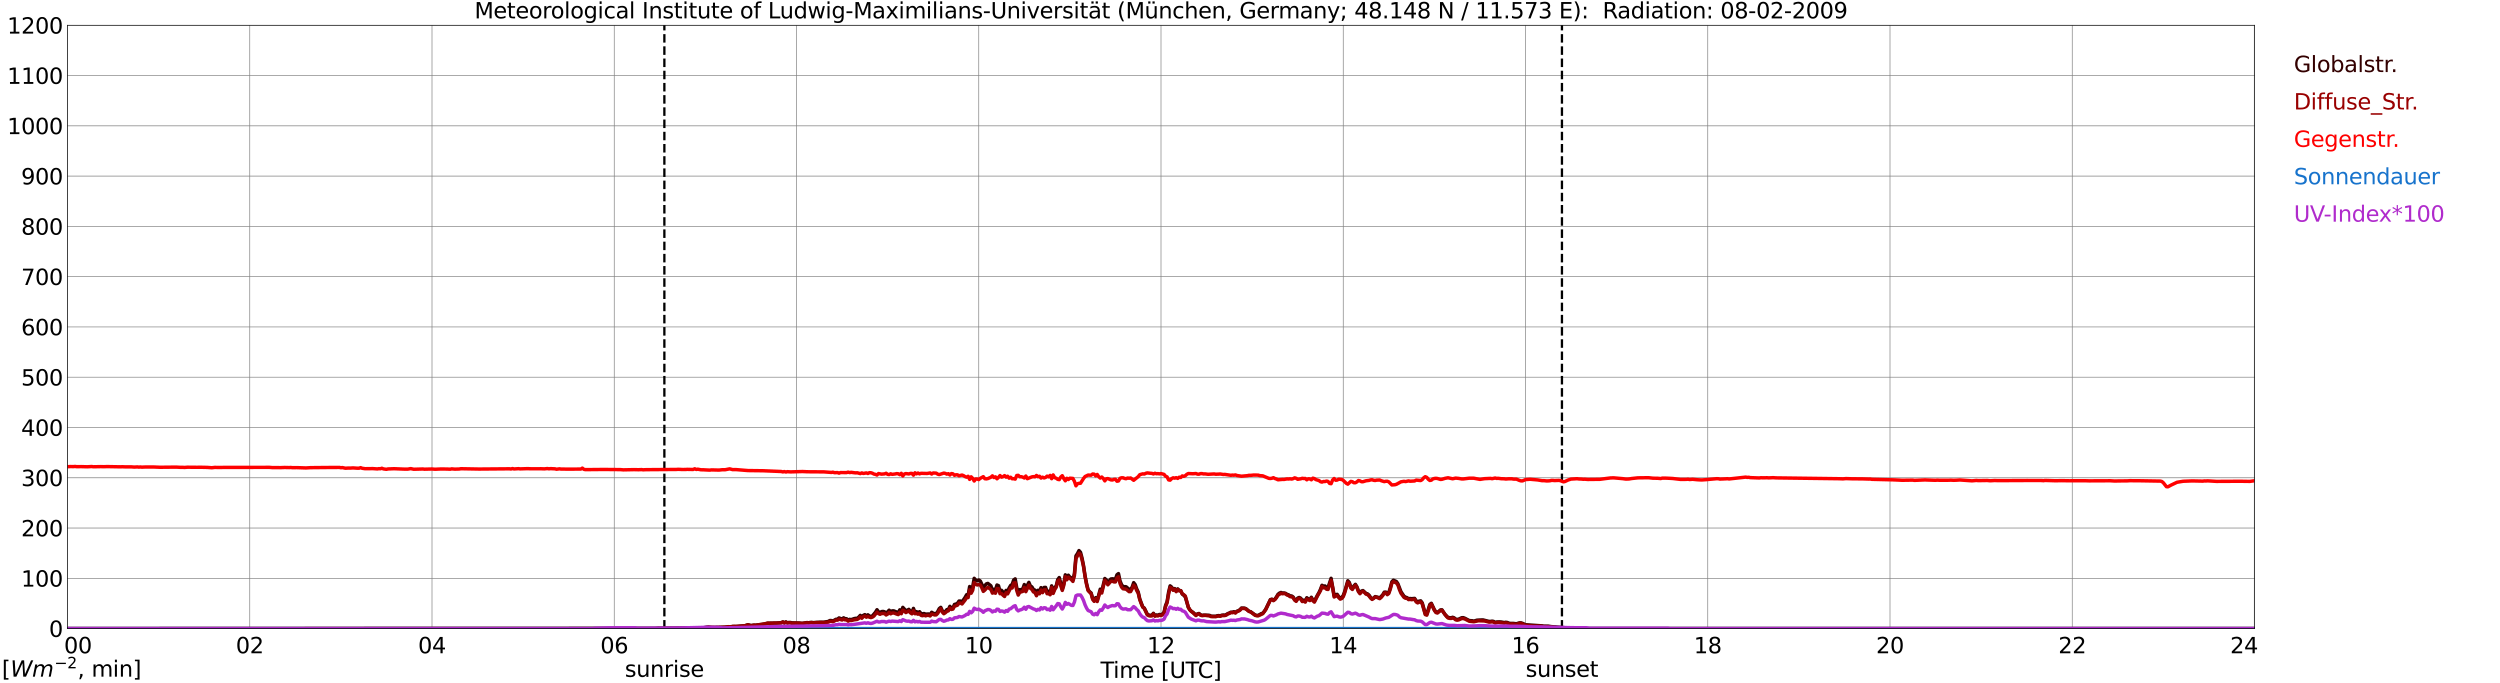 <?xml version="1.0" encoding="utf-8" standalone="no"?>
<!DOCTYPE svg PUBLIC "-//W3C//DTD SVG 1.1//EN"
  "http://www.w3.org/Graphics/SVG/1.1/DTD/svg11.dtd">
<svg xmlns:xlink="http://www.w3.org/1999/xlink" width="1085.4pt" height="296.64pt" viewBox="0 0 1085.4 296.64" xmlns="http://www.w3.org/2000/svg" version="1.1">
 <defs>
  <style type="text/css">*{stroke-linejoin: round; stroke-linecap: butt}</style>
 </defs>
 <g id="figure_1">
  <g id="patch_1">
   <path d="M 0 296.64 
L 1085.4 296.64 
L 1085.4 0 
L 0 0 
z
" style="fill: #ffffff"/>
  </g>
  <g id="axes_1">
   <g id="patch_2">
    <path d="M 29.306 272.909 
L 978.814 272.909 
L 978.814 10.976 
L 29.306 10.976 
z
" style="fill: #ffffff"/>
   </g>
   <g id="patch_3">
    <path d="M 978.814 272.909 
L 978.814 272.909 
L 978.814 10.976 
L 978.814 10.976 
z
" clip-path="url(#pb2e44ca2e4)" style="fill: #d3d3d3; opacity: 0.25; stroke: #d3d3d3; stroke-linejoin: miter"/>
   </g>
   <g id="matplotlib.axis_1">
    <g id="xtick_1">
     <g id="line2d_1">
      <path d="M 29.306 272.909 
L 29.306 10.976 
" clip-path="url(#pb2e44ca2e4)" style="fill: none; stroke: #808080; stroke-width: 0.3; stroke-linecap: square"/>
     </g>
     <g id="line2d_2"/>
     <g id="text_1">
      <!--    00 -->
      <g transform="translate(18.733 283.627) scale(0.095 -0.095)">
       <defs>
        <path id="DejaVuSans-20" transform="scale(0.016)"/>
        <path id="DejaVuSans-30" d="M 2034 4250 
Q 1547 4250 1301 3770 
Q 1056 3291 1056 2328 
Q 1056 1369 1301 889 
Q 1547 409 2034 409 
Q 2525 409 2770 889 
Q 3016 1369 3016 2328 
Q 3016 3291 2770 3770 
Q 2525 4250 2034 4250 
z
M 2034 4750 
Q 2819 4750 3233 4129 
Q 3647 3509 3647 2328 
Q 3647 1150 3233 529 
Q 2819 -91 2034 -91 
Q 1250 -91 836 529 
Q 422 1150 422 2328 
Q 422 3509 836 4129 
Q 1250 4750 2034 4750 
z
" transform="scale(0.016)"/>
       </defs>
       <use xlink:href="#DejaVuSans-20"/>
       <use xlink:href="#DejaVuSans-20" transform="translate(31.787 0)"/>
       <use xlink:href="#DejaVuSans-20" transform="translate(63.574 0)"/>
       <use xlink:href="#DejaVuSans-30" transform="translate(95.361 0)"/>
       <use xlink:href="#DejaVuSans-30" transform="translate(158.984 0)"/>
      </g>
     </g>
    </g>
    <g id="xtick_2">
     <g id="line2d_3">
      <path d="M 108.431 272.909 
L 108.431 10.976 
" clip-path="url(#pb2e44ca2e4)" style="fill: none; stroke: #808080; stroke-width: 0.3; stroke-linecap: square"/>
     </g>
     <g id="line2d_4"/>
     <g id="text_2">
      <!-- 02 -->
      <g transform="translate(102.387 283.627) scale(0.095 -0.095)">
       <defs>
        <path id="DejaVuSans-32" d="M 1228 531 
L 3431 531 
L 3431 0 
L 469 0 
L 469 531 
Q 828 903 1448 1529 
Q 2069 2156 2228 2338 
Q 2531 2678 2651 2914 
Q 2772 3150 2772 3378 
Q 2772 3750 2511 3984 
Q 2250 4219 1831 4219 
Q 1534 4219 1204 4116 
Q 875 4013 500 3803 
L 500 4441 
Q 881 4594 1212 4672 
Q 1544 4750 1819 4750 
Q 2544 4750 2975 4387 
Q 3406 4025 3406 3419 
Q 3406 3131 3298 2873 
Q 3191 2616 2906 2266 
Q 2828 2175 2409 1742 
Q 1991 1309 1228 531 
z
" transform="scale(0.016)"/>
       </defs>
       <use xlink:href="#DejaVuSans-30"/>
       <use xlink:href="#DejaVuSans-32" transform="translate(63.623 0)"/>
      </g>
     </g>
    </g>
    <g id="xtick_3">
     <g id="line2d_5">
      <path d="M 187.557 272.909 
L 187.557 10.976 
" clip-path="url(#pb2e44ca2e4)" style="fill: none; stroke: #808080; stroke-width: 0.3; stroke-linecap: square"/>
     </g>
     <g id="line2d_6"/>
     <g id="text_3">
      <!-- 04 -->
      <g transform="translate(181.513 283.627) scale(0.095 -0.095)">
       <defs>
        <path id="DejaVuSans-34" d="M 2419 4116 
L 825 1625 
L 2419 1625 
L 2419 4116 
z
M 2253 4666 
L 3047 4666 
L 3047 1625 
L 3713 1625 
L 3713 1100 
L 3047 1100 
L 3047 0 
L 2419 0 
L 2419 1100 
L 313 1100 
L 313 1709 
L 2253 4666 
z
" transform="scale(0.016)"/>
       </defs>
       <use xlink:href="#DejaVuSans-30"/>
       <use xlink:href="#DejaVuSans-34" transform="translate(63.623 0)"/>
      </g>
     </g>
    </g>
    <g id="xtick_4">
     <g id="line2d_7">
      <path d="M 266.683 272.909 
L 266.683 10.976 
" clip-path="url(#pb2e44ca2e4)" style="fill: none; stroke: #808080; stroke-width: 0.3; stroke-linecap: square"/>
     </g>
     <g id="line2d_8"/>
     <g id="text_4">
      <!-- 06 -->
      <g transform="translate(260.638 283.627) scale(0.095 -0.095)">
       <defs>
        <path id="DejaVuSans-36" d="M 2113 2584 
Q 1688 2584 1439 2293 
Q 1191 2003 1191 1497 
Q 1191 994 1439 701 
Q 1688 409 2113 409 
Q 2538 409 2786 701 
Q 3034 994 3034 1497 
Q 3034 2003 2786 2293 
Q 2538 2584 2113 2584 
z
M 3366 4563 
L 3366 3988 
Q 3128 4100 2886 4159 
Q 2644 4219 2406 4219 
Q 1781 4219 1451 3797 
Q 1122 3375 1075 2522 
Q 1259 2794 1537 2939 
Q 1816 3084 2150 3084 
Q 2853 3084 3261 2657 
Q 3669 2231 3669 1497 
Q 3669 778 3244 343 
Q 2819 -91 2113 -91 
Q 1303 -91 875 529 
Q 447 1150 447 2328 
Q 447 3434 972 4092 
Q 1497 4750 2381 4750 
Q 2619 4750 2861 4703 
Q 3103 4656 3366 4563 
z
" transform="scale(0.016)"/>
       </defs>
       <use xlink:href="#DejaVuSans-30"/>
       <use xlink:href="#DejaVuSans-36" transform="translate(63.623 0)"/>
      </g>
     </g>
    </g>
    <g id="xtick_5">
     <g id="line2d_9">
      <path d="M 345.808 272.909 
L 345.808 10.976 
" clip-path="url(#pb2e44ca2e4)" style="fill: none; stroke: #808080; stroke-width: 0.3; stroke-linecap: square"/>
     </g>
     <g id="line2d_10"/>
     <g id="text_5">
      <!-- 08 -->
      <g transform="translate(339.764 283.627) scale(0.095 -0.095)">
       <defs>
        <path id="DejaVuSans-38" d="M 2034 2216 
Q 1584 2216 1326 1975 
Q 1069 1734 1069 1313 
Q 1069 891 1326 650 
Q 1584 409 2034 409 
Q 2484 409 2743 651 
Q 3003 894 3003 1313 
Q 3003 1734 2745 1975 
Q 2488 2216 2034 2216 
z
M 1403 2484 
Q 997 2584 770 2862 
Q 544 3141 544 3541 
Q 544 4100 942 4425 
Q 1341 4750 2034 4750 
Q 2731 4750 3128 4425 
Q 3525 4100 3525 3541 
Q 3525 3141 3298 2862 
Q 3072 2584 2669 2484 
Q 3125 2378 3379 2068 
Q 3634 1759 3634 1313 
Q 3634 634 3220 271 
Q 2806 -91 2034 -91 
Q 1263 -91 848 271 
Q 434 634 434 1313 
Q 434 1759 690 2068 
Q 947 2378 1403 2484 
z
M 1172 3481 
Q 1172 3119 1398 2916 
Q 1625 2713 2034 2713 
Q 2441 2713 2670 2916 
Q 2900 3119 2900 3481 
Q 2900 3844 2670 4047 
Q 2441 4250 2034 4250 
Q 1625 4250 1398 4047 
Q 1172 3844 1172 3481 
z
" transform="scale(0.016)"/>
       </defs>
       <use xlink:href="#DejaVuSans-30"/>
       <use xlink:href="#DejaVuSans-38" transform="translate(63.623 0)"/>
      </g>
     </g>
    </g>
    <g id="xtick_6">
     <g id="line2d_11">
      <path d="M 424.934 272.909 
L 424.934 10.976 
" clip-path="url(#pb2e44ca2e4)" style="fill: none; stroke: #808080; stroke-width: 0.3; stroke-linecap: square"/>
     </g>
     <g id="line2d_12"/>
     <g id="text_6">
      <!-- 10 -->
      <g transform="translate(418.89 283.627) scale(0.095 -0.095)">
       <defs>
        <path id="DejaVuSans-31" d="M 794 531 
L 1825 531 
L 1825 4091 
L 703 3866 
L 703 4441 
L 1819 4666 
L 2450 4666 
L 2450 531 
L 3481 531 
L 3481 0 
L 794 0 
L 794 531 
z
" transform="scale(0.016)"/>
       </defs>
       <use xlink:href="#DejaVuSans-31"/>
       <use xlink:href="#DejaVuSans-30" transform="translate(63.623 0)"/>
      </g>
     </g>
    </g>
    <g id="xtick_7">
     <g id="line2d_13">
      <path d="M 504.06 272.909 
L 504.06 10.976 
" clip-path="url(#pb2e44ca2e4)" style="fill: none; stroke: #808080; stroke-width: 0.3; stroke-linecap: square"/>
     </g>
     <g id="line2d_14"/>
     <g id="text_7">
      <!-- 12 -->
      <g transform="translate(498.015 283.627) scale(0.095 -0.095)">
       <use xlink:href="#DejaVuSans-31"/>
       <use xlink:href="#DejaVuSans-32" transform="translate(63.623 0)"/>
      </g>
     </g>
    </g>
    <g id="xtick_8">
     <g id="line2d_15">
      <path d="M 583.185 272.909 
L 583.185 10.976 
" clip-path="url(#pb2e44ca2e4)" style="fill: none; stroke: #808080; stroke-width: 0.3; stroke-linecap: square"/>
     </g>
     <g id="line2d_16"/>
     <g id="text_8">
      <!-- 14 -->
      <g transform="translate(577.141 283.627) scale(0.095 -0.095)">
       <use xlink:href="#DejaVuSans-31"/>
       <use xlink:href="#DejaVuSans-34" transform="translate(63.623 0)"/>
      </g>
     </g>
    </g>
    <g id="xtick_9">
     <g id="line2d_17">
      <path d="M 662.311 272.909 
L 662.311 10.976 
" clip-path="url(#pb2e44ca2e4)" style="fill: none; stroke: #808080; stroke-width: 0.3; stroke-linecap: square"/>
     </g>
     <g id="line2d_18"/>
     <g id="text_9">
      <!-- 16 -->
      <g transform="translate(656.267 283.627) scale(0.095 -0.095)">
       <use xlink:href="#DejaVuSans-31"/>
       <use xlink:href="#DejaVuSans-36" transform="translate(63.623 0)"/>
      </g>
     </g>
    </g>
    <g id="xtick_10">
     <g id="line2d_19">
      <path d="M 741.437 272.909 
L 741.437 10.976 
" clip-path="url(#pb2e44ca2e4)" style="fill: none; stroke: #808080; stroke-width: 0.3; stroke-linecap: square"/>
     </g>
     <g id="line2d_20"/>
     <g id="text_10">
      <!-- 18 -->
      <g transform="translate(735.392 283.627) scale(0.095 -0.095)">
       <use xlink:href="#DejaVuSans-31"/>
       <use xlink:href="#DejaVuSans-38" transform="translate(63.623 0)"/>
      </g>
     </g>
    </g>
    <g id="xtick_11">
     <g id="line2d_21">
      <path d="M 820.562 272.909 
L 820.562 10.976 
" clip-path="url(#pb2e44ca2e4)" style="fill: none; stroke: #808080; stroke-width: 0.3; stroke-linecap: square"/>
     </g>
     <g id="line2d_22"/>
     <g id="text_11">
      <!-- 20 -->
      <g transform="translate(814.518 283.627) scale(0.095 -0.095)">
       <use xlink:href="#DejaVuSans-32"/>
       <use xlink:href="#DejaVuSans-30" transform="translate(63.623 0)"/>
      </g>
     </g>
    </g>
    <g id="xtick_12">
     <g id="line2d_23">
      <path d="M 899.688 272.909 
L 899.688 10.976 
" clip-path="url(#pb2e44ca2e4)" style="fill: none; stroke: #808080; stroke-width: 0.3; stroke-linecap: square"/>
     </g>
     <g id="line2d_24"/>
     <g id="text_12">
      <!-- 22 -->
      <g transform="translate(893.644 283.627) scale(0.095 -0.095)">
       <use xlink:href="#DejaVuSans-32"/>
       <use xlink:href="#DejaVuSans-32" transform="translate(63.623 0)"/>
      </g>
     </g>
    </g>
    <g id="xtick_13">
     <g id="line2d_25">
      <path d="M 978.814 272.909 
L 978.814 10.976 
" clip-path="url(#pb2e44ca2e4)" style="fill: none; stroke: #808080; stroke-width: 0.3; stroke-linecap: square"/>
     </g>
     <g id="line2d_26"/>
     <g id="text_13">
      <!-- 24    -->
      <g transform="translate(968.241 283.627) scale(0.095 -0.095)">
       <use xlink:href="#DejaVuSans-32"/>
       <use xlink:href="#DejaVuSans-34" transform="translate(63.623 0)"/>
       <use xlink:href="#DejaVuSans-20" transform="translate(127.246 0)"/>
       <use xlink:href="#DejaVuSans-20" transform="translate(159.033 0)"/>
       <use xlink:href="#DejaVuSans-20" transform="translate(190.82 0)"/>
      </g>
     </g>
    </g>
    <g id="text_14">
     <!-- Time [UTC] -->
     <g transform="translate(477.806 294.322) scale(0.095 -0.095)">
      <defs>
       <path id="DejaVuSans-54" d="M -19 4666 
L 3928 4666 
L 3928 4134 
L 2272 4134 
L 2272 0 
L 1638 0 
L 1638 4134 
L -19 4134 
L -19 4666 
z
" transform="scale(0.016)"/>
       <path id="DejaVuSans-69" d="M 603 3500 
L 1178 3500 
L 1178 0 
L 603 0 
L 603 3500 
z
M 603 4863 
L 1178 4863 
L 1178 4134 
L 603 4134 
L 603 4863 
z
" transform="scale(0.016)"/>
       <path id="DejaVuSans-6d" d="M 3328 2828 
Q 3544 3216 3844 3400 
Q 4144 3584 4550 3584 
Q 5097 3584 5394 3201 
Q 5691 2819 5691 2113 
L 5691 0 
L 5113 0 
L 5113 2094 
Q 5113 2597 4934 2840 
Q 4756 3084 4391 3084 
Q 3944 3084 3684 2787 
Q 3425 2491 3425 1978 
L 3425 0 
L 2847 0 
L 2847 2094 
Q 2847 2600 2669 2842 
Q 2491 3084 2119 3084 
Q 1678 3084 1418 2786 
Q 1159 2488 1159 1978 
L 1159 0 
L 581 0 
L 581 3500 
L 1159 3500 
L 1159 2956 
Q 1356 3278 1631 3431 
Q 1906 3584 2284 3584 
Q 2666 3584 2933 3390 
Q 3200 3197 3328 2828 
z
" transform="scale(0.016)"/>
       <path id="DejaVuSans-65" d="M 3597 1894 
L 3597 1613 
L 953 1613 
Q 991 1019 1311 708 
Q 1631 397 2203 397 
Q 2534 397 2845 478 
Q 3156 559 3463 722 
L 3463 178 
Q 3153 47 2828 -22 
Q 2503 -91 2169 -91 
Q 1331 -91 842 396 
Q 353 884 353 1716 
Q 353 2575 817 3079 
Q 1281 3584 2069 3584 
Q 2775 3584 3186 3129 
Q 3597 2675 3597 1894 
z
M 3022 2063 
Q 3016 2534 2758 2815 
Q 2500 3097 2075 3097 
Q 1594 3097 1305 2825 
Q 1016 2553 972 2059 
L 3022 2063 
z
" transform="scale(0.016)"/>
       <path id="DejaVuSans-5b" d="M 550 4863 
L 1875 4863 
L 1875 4416 
L 1125 4416 
L 1125 -397 
L 1875 -397 
L 1875 -844 
L 550 -844 
L 550 4863 
z
" transform="scale(0.016)"/>
       <path id="DejaVuSans-55" d="M 556 4666 
L 1191 4666 
L 1191 1831 
Q 1191 1081 1462 751 
Q 1734 422 2344 422 
Q 2950 422 3222 751 
Q 3494 1081 3494 1831 
L 3494 4666 
L 4128 4666 
L 4128 1753 
Q 4128 841 3676 375 
Q 3225 -91 2344 -91 
Q 1459 -91 1007 375 
Q 556 841 556 1753 
L 556 4666 
z
" transform="scale(0.016)"/>
       <path id="DejaVuSans-43" d="M 4122 4306 
L 4122 3641 
Q 3803 3938 3442 4084 
Q 3081 4231 2675 4231 
Q 1875 4231 1450 3742 
Q 1025 3253 1025 2328 
Q 1025 1406 1450 917 
Q 1875 428 2675 428 
Q 3081 428 3442 575 
Q 3803 722 4122 1019 
L 4122 359 
Q 3791 134 3420 21 
Q 3050 -91 2638 -91 
Q 1578 -91 968 557 
Q 359 1206 359 2328 
Q 359 3453 968 4101 
Q 1578 4750 2638 4750 
Q 3056 4750 3426 4639 
Q 3797 4528 4122 4306 
z
" transform="scale(0.016)"/>
       <path id="DejaVuSans-5d" d="M 1947 4863 
L 1947 -844 
L 622 -844 
L 622 -397 
L 1369 -397 
L 1369 4416 
L 622 4416 
L 622 4863 
L 1947 4863 
z
" transform="scale(0.016)"/>
      </defs>
      <use xlink:href="#DejaVuSans-54"/>
      <use xlink:href="#DejaVuSans-69" transform="translate(57.959 0)"/>
      <use xlink:href="#DejaVuSans-6d" transform="translate(85.742 0)"/>
      <use xlink:href="#DejaVuSans-65" transform="translate(183.154 0)"/>
      <use xlink:href="#DejaVuSans-20" transform="translate(244.678 0)"/>
      <use xlink:href="#DejaVuSans-5b" transform="translate(276.465 0)"/>
      <use xlink:href="#DejaVuSans-55" transform="translate(315.479 0)"/>
      <use xlink:href="#DejaVuSans-54" transform="translate(388.672 0)"/>
      <use xlink:href="#DejaVuSans-43" transform="translate(443.881 0)"/>
      <use xlink:href="#DejaVuSans-5d" transform="translate(513.705 0)"/>
     </g>
    </g>
   </g>
   <g id="matplotlib.axis_2">
    <g id="ytick_1">
     <g id="line2d_27">
      <path d="M 29.306 272.909 
L 978.814 272.909 
" clip-path="url(#pb2e44ca2e4)" style="fill: none; stroke: #808080; stroke-width: 0.3; stroke-linecap: square"/>
     </g>
     <g id="line2d_28"/>
     <g id="text_15">
      <!-- 0 -->
      <g transform="translate(21.261 276.518) scale(0.095 -0.095)">
       <use xlink:href="#DejaVuSans-30"/>
      </g>
     </g>
    </g>
    <g id="ytick_2">
     <g id="line2d_29">
      <path d="M 29.306 251.081 
L 978.814 251.081 
" clip-path="url(#pb2e44ca2e4)" style="fill: none; stroke: #808080; stroke-width: 0.3; stroke-linecap: square"/>
     </g>
     <g id="line2d_30"/>
     <g id="text_16">
      <!-- 100 -->
      <g transform="translate(9.173 254.69) scale(0.095 -0.095)">
       <use xlink:href="#DejaVuSans-31"/>
       <use xlink:href="#DejaVuSans-30" transform="translate(63.623 0)"/>
       <use xlink:href="#DejaVuSans-30" transform="translate(127.246 0)"/>
      </g>
     </g>
    </g>
    <g id="ytick_3">
     <g id="line2d_31">
      <path d="M 29.306 229.253 
L 978.814 229.253 
" clip-path="url(#pb2e44ca2e4)" style="fill: none; stroke: #808080; stroke-width: 0.3; stroke-linecap: square"/>
     </g>
     <g id="line2d_32"/>
     <g id="text_17">
      <!-- 200 -->
      <g transform="translate(9.173 232.863) scale(0.095 -0.095)">
       <use xlink:href="#DejaVuSans-32"/>
       <use xlink:href="#DejaVuSans-30" transform="translate(63.623 0)"/>
       <use xlink:href="#DejaVuSans-30" transform="translate(127.246 0)"/>
      </g>
     </g>
    </g>
    <g id="ytick_4">
     <g id="line2d_33">
      <path d="M 29.306 207.426 
L 978.814 207.426 
" clip-path="url(#pb2e44ca2e4)" style="fill: none; stroke: #808080; stroke-width: 0.3; stroke-linecap: square"/>
     </g>
     <g id="line2d_34"/>
     <g id="text_18">
      <!-- 300 -->
      <g transform="translate(9.173 211.035) scale(0.095 -0.095)">
       <defs>
        <path id="DejaVuSans-33" d="M 2597 2516 
Q 3050 2419 3304 2112 
Q 3559 1806 3559 1356 
Q 3559 666 3084 287 
Q 2609 -91 1734 -91 
Q 1441 -91 1130 -33 
Q 819 25 488 141 
L 488 750 
Q 750 597 1062 519 
Q 1375 441 1716 441 
Q 2309 441 2620 675 
Q 2931 909 2931 1356 
Q 2931 1769 2642 2001 
Q 2353 2234 1838 2234 
L 1294 2234 
L 1294 2753 
L 1863 2753 
Q 2328 2753 2575 2939 
Q 2822 3125 2822 3475 
Q 2822 3834 2567 4026 
Q 2313 4219 1838 4219 
Q 1578 4219 1281 4162 
Q 984 4106 628 3988 
L 628 4550 
Q 988 4650 1302 4700 
Q 1616 4750 1894 4750 
Q 2613 4750 3031 4423 
Q 3450 4097 3450 3541 
Q 3450 3153 3228 2886 
Q 3006 2619 2597 2516 
z
" transform="scale(0.016)"/>
       </defs>
       <use xlink:href="#DejaVuSans-33"/>
       <use xlink:href="#DejaVuSans-30" transform="translate(63.623 0)"/>
       <use xlink:href="#DejaVuSans-30" transform="translate(127.246 0)"/>
      </g>
     </g>
    </g>
    <g id="ytick_5">
     <g id="line2d_35">
      <path d="M 29.306 185.598 
L 978.814 185.598 
" clip-path="url(#pb2e44ca2e4)" style="fill: none; stroke: #808080; stroke-width: 0.3; stroke-linecap: square"/>
     </g>
     <g id="line2d_36"/>
     <g id="text_19">
      <!-- 400 -->
      <g transform="translate(9.173 189.207) scale(0.095 -0.095)">
       <use xlink:href="#DejaVuSans-34"/>
       <use xlink:href="#DejaVuSans-30" transform="translate(63.623 0)"/>
       <use xlink:href="#DejaVuSans-30" transform="translate(127.246 0)"/>
      </g>
     </g>
    </g>
    <g id="ytick_6">
     <g id="line2d_37">
      <path d="M 29.306 163.77 
L 978.814 163.77 
" clip-path="url(#pb2e44ca2e4)" style="fill: none; stroke: #808080; stroke-width: 0.3; stroke-linecap: square"/>
     </g>
     <g id="line2d_38"/>
     <g id="text_20">
      <!-- 500 -->
      <g transform="translate(9.173 167.379) scale(0.095 -0.095)">
       <defs>
        <path id="DejaVuSans-35" d="M 691 4666 
L 3169 4666 
L 3169 4134 
L 1269 4134 
L 1269 2991 
Q 1406 3038 1543 3061 
Q 1681 3084 1819 3084 
Q 2600 3084 3056 2656 
Q 3513 2228 3513 1497 
Q 3513 744 3044 326 
Q 2575 -91 1722 -91 
Q 1428 -91 1123 -41 
Q 819 9 494 109 
L 494 744 
Q 775 591 1075 516 
Q 1375 441 1709 441 
Q 2250 441 2565 725 
Q 2881 1009 2881 1497 
Q 2881 1984 2565 2268 
Q 2250 2553 1709 2553 
Q 1456 2553 1204 2497 
Q 953 2441 691 2322 
L 691 4666 
z
" transform="scale(0.016)"/>
       </defs>
       <use xlink:href="#DejaVuSans-35"/>
       <use xlink:href="#DejaVuSans-30" transform="translate(63.623 0)"/>
       <use xlink:href="#DejaVuSans-30" transform="translate(127.246 0)"/>
      </g>
     </g>
    </g>
    <g id="ytick_7">
     <g id="line2d_39">
      <path d="M 29.306 141.942 
L 978.814 141.942 
" clip-path="url(#pb2e44ca2e4)" style="fill: none; stroke: #808080; stroke-width: 0.3; stroke-linecap: square"/>
     </g>
     <g id="line2d_40"/>
     <g id="text_21">
      <!-- 600 -->
      <g transform="translate(9.173 145.551) scale(0.095 -0.095)">
       <use xlink:href="#DejaVuSans-36"/>
       <use xlink:href="#DejaVuSans-30" transform="translate(63.623 0)"/>
       <use xlink:href="#DejaVuSans-30" transform="translate(127.246 0)"/>
      </g>
     </g>
    </g>
    <g id="ytick_8">
     <g id="line2d_41">
      <path d="M 29.306 120.114 
L 978.814 120.114 
" clip-path="url(#pb2e44ca2e4)" style="fill: none; stroke: #808080; stroke-width: 0.3; stroke-linecap: square"/>
     </g>
     <g id="line2d_42"/>
     <g id="text_22">
      <!-- 700 -->
      <g transform="translate(9.173 123.724) scale(0.095 -0.095)">
       <defs>
        <path id="DejaVuSans-37" d="M 525 4666 
L 3525 4666 
L 3525 4397 
L 1831 0 
L 1172 0 
L 2766 4134 
L 525 4134 
L 525 4666 
z
" transform="scale(0.016)"/>
       </defs>
       <use xlink:href="#DejaVuSans-37"/>
       <use xlink:href="#DejaVuSans-30" transform="translate(63.623 0)"/>
       <use xlink:href="#DejaVuSans-30" transform="translate(127.246 0)"/>
      </g>
     </g>
    </g>
    <g id="ytick_9">
     <g id="line2d_43">
      <path d="M 29.306 98.287 
L 978.814 98.287 
" clip-path="url(#pb2e44ca2e4)" style="fill: none; stroke: #808080; stroke-width: 0.3; stroke-linecap: square"/>
     </g>
     <g id="line2d_44"/>
     <g id="text_23">
      <!-- 800 -->
      <g transform="translate(9.173 101.896) scale(0.095 -0.095)">
       <use xlink:href="#DejaVuSans-38"/>
       <use xlink:href="#DejaVuSans-30" transform="translate(63.623 0)"/>
       <use xlink:href="#DejaVuSans-30" transform="translate(127.246 0)"/>
      </g>
     </g>
    </g>
    <g id="ytick_10">
     <g id="line2d_45">
      <path d="M 29.306 76.459 
L 978.814 76.459 
" clip-path="url(#pb2e44ca2e4)" style="fill: none; stroke: #808080; stroke-width: 0.3; stroke-linecap: square"/>
     </g>
     <g id="line2d_46"/>
     <g id="text_24">
      <!-- 900 -->
      <g transform="translate(9.173 80.068) scale(0.095 -0.095)">
       <defs>
        <path id="DejaVuSans-39" d="M 703 97 
L 703 672 
Q 941 559 1184 500 
Q 1428 441 1663 441 
Q 2288 441 2617 861 
Q 2947 1281 2994 2138 
Q 2813 1869 2534 1725 
Q 2256 1581 1919 1581 
Q 1219 1581 811 2004 
Q 403 2428 403 3163 
Q 403 3881 828 4315 
Q 1253 4750 1959 4750 
Q 2769 4750 3195 4129 
Q 3622 3509 3622 2328 
Q 3622 1225 3098 567 
Q 2575 -91 1691 -91 
Q 1453 -91 1209 -44 
Q 966 3 703 97 
z
M 1959 2075 
Q 2384 2075 2632 2365 
Q 2881 2656 2881 3163 
Q 2881 3666 2632 3958 
Q 2384 4250 1959 4250 
Q 1534 4250 1286 3958 
Q 1038 3666 1038 3163 
Q 1038 2656 1286 2365 
Q 1534 2075 1959 2075 
z
" transform="scale(0.016)"/>
       </defs>
       <use xlink:href="#DejaVuSans-39"/>
       <use xlink:href="#DejaVuSans-30" transform="translate(63.623 0)"/>
       <use xlink:href="#DejaVuSans-30" transform="translate(127.246 0)"/>
      </g>
     </g>
    </g>
    <g id="ytick_11">
     <g id="line2d_47">
      <path d="M 29.306 54.631 
L 978.814 54.631 
" clip-path="url(#pb2e44ca2e4)" style="fill: none; stroke: #808080; stroke-width: 0.3; stroke-linecap: square"/>
     </g>
     <g id="line2d_48"/>
     <g id="text_25">
      <!-- 1000 -->
      <g transform="translate(3.128 58.24) scale(0.095 -0.095)">
       <use xlink:href="#DejaVuSans-31"/>
       <use xlink:href="#DejaVuSans-30" transform="translate(63.623 0)"/>
       <use xlink:href="#DejaVuSans-30" transform="translate(127.246 0)"/>
       <use xlink:href="#DejaVuSans-30" transform="translate(190.869 0)"/>
      </g>
     </g>
    </g>
    <g id="ytick_12">
     <g id="line2d_49">
      <path d="M 29.306 32.803 
L 978.814 32.803 
" clip-path="url(#pb2e44ca2e4)" style="fill: none; stroke: #808080; stroke-width: 0.3; stroke-linecap: square"/>
     </g>
     <g id="line2d_50"/>
     <g id="text_26">
      <!-- 1100 -->
      <g transform="translate(3.128 36.413) scale(0.095 -0.095)">
       <use xlink:href="#DejaVuSans-31"/>
       <use xlink:href="#DejaVuSans-31" transform="translate(63.623 0)"/>
       <use xlink:href="#DejaVuSans-30" transform="translate(127.246 0)"/>
       <use xlink:href="#DejaVuSans-30" transform="translate(190.869 0)"/>
      </g>
     </g>
    </g>
    <g id="ytick_13">
     <g id="line2d_51">
      <path d="M 29.306 10.976 
L 978.814 10.976 
" clip-path="url(#pb2e44ca2e4)" style="fill: none; stroke: #808080; stroke-width: 0.3; stroke-linecap: square"/>
     </g>
     <g id="line2d_52"/>
     <g id="text_27">
      <!-- 1200 -->
      <g transform="translate(3.128 14.585) scale(0.095 -0.095)">
       <use xlink:href="#DejaVuSans-31"/>
       <use xlink:href="#DejaVuSans-32" transform="translate(63.623 0)"/>
       <use xlink:href="#DejaVuSans-30" transform="translate(127.246 0)"/>
       <use xlink:href="#DejaVuSans-30" transform="translate(190.869 0)"/>
      </g>
     </g>
    </g>
   </g>
   <g id="line2d_53">
    <path d="M 288.442 272.909 
L 288.442 10.976 
" clip-path="url(#pb2e44ca2e4)" style="fill: none; stroke-dasharray: 3.7,1.6; stroke-dashoffset: 0; stroke: #000000"/>
   </g>
   <g id="line2d_54">
    <path d="M 678.136 272.909 
L 678.136 10.976 
" clip-path="url(#pb2e44ca2e4)" style="fill: none; stroke-dasharray: 3.7,1.6; stroke-dashoffset: 0; stroke: #000000"/>
   </g>
   <g id="line2d_55">
    <path d="M 29.306 272.909 
L 284.486 272.826 
L 285.805 272.743 
L 287.783 272.784 
L 295.036 272.704 
L 297.014 272.621 
L 298.992 272.662 
L 304.927 272.621 
L 306.905 272.293 
L 307.564 272.252 
L 308.883 272.415 
L 310.202 272.415 
L 314.158 272.335 
L 317.455 272.13 
L 318.114 271.966 
L 319.433 272.007 
L 323.39 271.678 
L 324.708 271.228 
L 326.027 271.555 
L 327.346 271.392 
L 328.005 271.433 
L 331.961 270.942 
L 333.28 270.573 
L 337.236 270.49 
L 339.215 270.327 
L 339.874 269.999 
L 340.533 270.368 
L 341.193 269.999 
L 341.852 270.368 
L 342.512 270.246 
L 343.171 270.246 
L 343.83 270.41 
L 347.127 270.49 
L 347.787 270.615 
L 348.446 270.615 
L 350.424 270.287 
L 351.083 270.41 
L 351.743 270.246 
L 352.402 270.204 
L 353.062 270.327 
L 355.04 270.163 
L 356.359 270.124 
L 357.677 270.124 
L 359.655 269.794 
L 360.315 269.386 
L 360.974 269.427 
L 361.634 269.63 
L 362.952 268.853 
L 363.612 268.853 
L 364.271 268.279 
L 365.59 268.77 
L 366.249 268.24 
L 366.909 268.607 
L 367.568 268.648 
L 368.227 269.264 
L 368.887 268.895 
L 369.546 269.017 
L 370.865 268.567 
L 371.524 268.443 
L 372.184 268.443 
L 372.843 267.91 
L 373.502 267.175 
L 374.162 267.788 
L 374.821 267.175 
L 375.481 266.847 
L 376.14 267.419 
L 376.799 266.928 
L 377.459 267.419 
L 378.118 267.707 
L 378.777 267.38 
L 380.096 265.824 
L 380.756 264.717 
L 381.415 265.618 
L 382.074 265.946 
L 382.734 265.535 
L 383.393 265.455 
L 384.053 265.618 
L 384.712 266.315 
L 386.031 264.922 
L 386.69 265.618 
L 387.349 265.208 
L 388.009 265.208 
L 389.987 265.987 
L 390.646 264.758 
L 391.306 265.699 
L 391.965 263.693 
L 393.284 265.127 
L 393.943 264.922 
L 394.603 264.553 
L 395.262 265.455 
L 395.921 265.824 
L 396.581 264.143 
L 397.24 265.863 
L 397.899 265.535 
L 398.559 266.027 
L 399.218 265.577 
L 399.878 266.354 
L 400.537 266.52 
L 401.196 266.354 
L 401.856 266.642 
L 403.175 266.559 
L 403.834 266.887 
L 404.493 265.824 
L 405.153 266.232 
L 405.812 266.437 
L 406.471 266.395 
L 407.131 265.494 
L 407.79 264.226 
L 408.45 263.693 
L 409.109 265.166 
L 409.768 265.863 
L 410.428 265.494 
L 411.087 264.675 
L 411.746 264.634 
L 412.406 263.243 
L 413.065 264.021 
L 413.725 263.979 
L 414.384 262.423 
L 415.043 262.259 
L 415.703 261.932 
L 416.362 260.949 
L 417.022 260.949 
L 417.681 261.318 
L 419 259.393 
L 419.659 258.206 
L 420.318 258.492 
L 420.978 254.643 
L 421.637 256.239 
L 422.297 254.766 
L 422.956 251.079 
L 423.615 251.858 
L 424.275 252.186 
L 424.934 251.817 
L 425.593 252.227 
L 426.253 253.62 
L 426.912 255.34 
L 427.572 254.274 
L 428.231 253.495 
L 428.89 253.29 
L 430.209 254.316 
L 430.869 256.363 
L 431.528 255.831 
L 432.187 256.117 
L 432.847 253.986 
L 433.506 254.274 
L 434.165 256.691 
L 434.825 256.28 
L 436.144 257.795 
L 436.803 256.322 
L 437.462 256.854 
L 438.122 255.298 
L 438.781 254.15 
L 439.44 253.783 
L 440.1 251.775 
L 440.759 251.326 
L 441.419 255.052 
L 442.078 257.223 
L 442.737 255.994 
L 443.397 255.994 
L 444.056 255.626 
L 444.716 253.783 
L 445.375 255.789 
L 446.034 254.111 
L 446.694 252.84 
L 447.353 254.397 
L 448.012 254.807 
L 448.672 255.912 
L 449.331 256.2 
L 449.991 257.837 
L 450.65 256.28 
L 451.309 256.772 
L 451.969 255.134 
L 452.628 256.036 
L 453.287 255.052 
L 453.947 255.01 
L 454.606 256.854 
L 455.266 256.691 
L 455.925 257.551 
L 456.584 254.355 
L 457.244 257.182 
L 457.903 255.176 
L 458.563 254.355 
L 459.222 251.653 
L 459.881 250.751 
L 461.2 255.748 
L 461.859 253.373 
L 462.519 249.564 
L 463.178 250.834 
L 463.838 249.728 
L 464.497 250.546 
L 465.156 250.876 
L 465.816 251.775 
L 466.475 248.99 
L 467.134 241.333 
L 467.794 240.351 
L 468.453 239.039 
L 469.113 239.776 
L 469.772 242.276 
L 470.431 245.591 
L 471.091 250.016 
L 471.75 253.414 
L 472.409 256.075 
L 473.069 256.896 
L 473.728 257.426 
L 474.388 259.843 
L 475.047 260.703 
L 475.706 259.474 
L 476.366 260.744 
L 477.685 255.789 
L 478.344 256.608 
L 479.663 251.162 
L 480.322 251.775 
L 480.981 252.923 
L 482.3 251.367 
L 482.96 251.284 
L 484.278 251.448 
L 484.938 249.523 
L 485.597 249.031 
L 486.256 252.144 
L 486.916 253.783 
L 487.575 254.683 
L 488.894 254.724 
L 490.213 255.87 
L 490.872 255.912 
L 491.532 254.888 
L 492.191 252.963 
L 492.85 253.823 
L 493.51 255.667 
L 494.169 257.06 
L 494.828 260.006 
L 496.147 263.529 
L 496.807 263.979 
L 498.125 266.684 
L 498.785 267.011 
L 499.444 267.133 
L 500.103 267.092 
L 500.763 266.273 
L 501.422 267.255 
L 502.082 266.969 
L 502.741 267.092 
L 503.4 266.764 
L 504.06 266.928 
L 504.719 266.559 
L 505.379 265.824 
L 506.038 262.875 
L 506.697 261.235 
L 507.357 257.099 
L 508.016 254.355 
L 508.675 254.888 
L 509.335 255.912 
L 509.994 255.543 
L 510.654 256.527 
L 511.313 255.667 
L 511.972 256.322 
L 512.632 256.444 
L 513.291 257.92 
L 513.95 258.45 
L 514.61 259.188 
L 515.929 263.735 
L 516.588 264.758 
L 517.247 265.413 
L 517.907 265.824 
L 519.226 267.011 
L 519.885 266.52 
L 520.544 266.354 
L 521.204 266.887 
L 521.863 267.175 
L 522.522 267.05 
L 524.501 267.092 
L 525.16 267.175 
L 525.819 267.502 
L 527.797 267.544 
L 528.457 267.338 
L 529.116 267.255 
L 529.776 267.38 
L 530.435 267.092 
L 531.094 267.011 
L 531.754 267.092 
L 532.413 266.806 
L 533.073 266.395 
L 533.732 266.151 
L 534.391 265.782 
L 535.051 265.782 
L 535.71 265.577 
L 536.369 265.946 
L 537.029 265.372 
L 537.688 265.127 
L 538.348 264.675 
L 539.007 263.979 
L 540.326 264.021 
L 540.985 264.306 
L 542.304 265.413 
L 542.963 265.577 
L 544.941 267.011 
L 545.601 267.175 
L 546.26 267.175 
L 547.579 266.437 
L 548.238 266.232 
L 548.898 265.455 
L 549.557 264.431 
L 551.535 260.334 
L 552.195 260.131 
L 552.854 260.58 
L 553.513 260.089 
L 554.173 259.188 
L 554.832 258.042 
L 555.491 257.509 
L 556.151 257.223 
L 556.81 257.468 
L 557.47 257.426 
L 558.129 257.59 
L 558.788 258.042 
L 559.448 258.247 
L 560.107 258.738 
L 560.766 258.738 
L 561.426 259.188 
L 562.085 260.295 
L 562.745 260.744 
L 563.404 259.679 
L 564.063 259.393 
L 564.723 259.72 
L 565.382 260.663 
L 566.042 260.539 
L 566.701 260.866 
L 567.36 259.515 
L 568.02 260.048 
L 568.679 260.334 
L 569.338 259.31 
L 569.998 260.458 
L 570.657 260.991 
L 571.976 258.411 
L 572.635 257.304 
L 573.295 255.87 
L 573.954 254.111 
L 574.613 254.48 
L 575.273 254.397 
L 575.932 255.052 
L 576.592 255.052 
L 577.91 251.079 
L 579.229 258.575 
L 579.889 258.206 
L 580.548 258.042 
L 581.207 259.024 
L 581.867 259.64 
L 582.526 259.393 
L 583.185 258.533 
L 583.845 256.73 
L 585.164 252.144 
L 585.823 252.882 
L 586.482 254.929 
L 587.142 255.462 
L 587.801 254.397 
L 588.46 253.7 
L 589.12 254.766 
L 589.779 256.566 
L 590.439 257.346 
L 591.098 256.608 
L 591.757 256.403 
L 593.076 257.632 
L 593.736 257.837 
L 594.395 258.411 
L 595.054 259.393 
L 595.714 260.006 
L 596.373 259.64 
L 597.032 259.024 
L 598.351 259.352 
L 599.011 259.598 
L 600.329 258.247 
L 600.989 257.099 
L 601.648 257.06 
L 602.307 257.756 
L 602.967 257.182 
L 603.626 255.134 
L 604.286 252.596 
L 604.945 251.9 
L 606.264 252.471 
L 606.923 253.456 
L 608.242 256.896 
L 609.561 258.86 
L 610.22 259.271 
L 610.879 259.474 
L 611.539 259.967 
L 612.198 259.843 
L 612.858 259.926 
L 614.176 259.803 
L 614.836 260.827 
L 615.495 261.235 
L 616.154 260.991 
L 616.814 260.866 
L 617.473 261.726 
L 618.792 266.437 
L 619.451 266.642 
L 620.77 262.423 
L 621.429 261.932 
L 622.748 264.717 
L 623.408 265.66 
L 624.067 265.824 
L 624.726 265.413 
L 625.386 264.8 
L 626.045 264.758 
L 627.364 266.764 
L 628.683 268.074 
L 630.001 268.24 
L 630.661 267.993 
L 631.32 268.24 
L 631.98 268.77 
L 632.639 268.934 
L 633.298 268.812 
L 634.617 268.198 
L 635.276 268.157 
L 635.936 268.404 
L 637.914 269.427 
L 639.233 269.508 
L 639.892 269.672 
L 641.211 269.264 
L 642.53 269.181 
L 643.848 269.139 
L 646.486 269.794 
L 647.145 269.794 
L 647.805 269.672 
L 648.464 269.794 
L 649.123 270.204 
L 649.783 270.041 
L 651.102 269.999 
L 651.761 270.041 
L 653.08 270.287 
L 653.739 270.163 
L 654.399 270.246 
L 655.058 270.532 
L 655.717 270.654 
L 657.036 270.654 
L 658.355 270.818 
L 659.674 270.41 
L 660.333 270.41 
L 660.992 270.615 
L 662.311 271.228 
L 669.564 271.719 
L 670.224 271.844 
L 672.202 271.844 
L 673.521 272.047 
L 678.796 272.457 
L 682.092 272.784 
L 684.73 272.867 
L 685.389 272.826 
L 686.708 272.909 
L 978.154 272.909 
L 978.154 272.909 
" clip-path="url(#pb2e44ca2e4)" style="fill: none; stroke: #330000; stroke-width: 1.5; stroke-linecap: square"/>
   </g>
   <g id="line2d_56">
    <path d="M 29.306 272.909 
L 284.486 272.876 
L 285.805 272.791 
L 298.333 272.708 
L 300.311 272.667 
L 301.63 272.708 
L 302.949 272.708 
L 303.608 272.791 
L 307.564 272.33 
L 310.202 272.413 
L 312.18 272.372 
L 314.818 272.289 
L 316.136 272.077 
L 316.796 272.121 
L 318.774 271.953 
L 320.093 271.953 
L 323.39 271.658 
L 324.049 271.531 
L 324.708 271.28 
L 326.027 271.7 
L 327.346 271.449 
L 328.005 271.49 
L 329.983 271.154 
L 330.643 271.112 
L 332.621 270.693 
L 333.28 270.567 
L 335.258 270.608 
L 335.918 270.525 
L 337.236 270.525 
L 339.215 270.44 
L 339.874 270.106 
L 340.533 270.525 
L 341.193 270.148 
L 341.852 270.525 
L 342.512 270.399 
L 343.171 270.44 
L 343.83 270.608 
L 345.808 270.525 
L 348.446 270.652 
L 350.424 270.399 
L 351.083 270.484 
L 352.402 270.316 
L 353.062 270.484 
L 354.38 270.316 
L 355.04 270.357 
L 356.359 270.274 
L 357.677 270.316 
L 359.655 270.106 
L 360.315 269.728 
L 360.974 269.77 
L 361.634 269.938 
L 362.952 269.224 
L 363.612 269.266 
L 364.271 268.803 
L 365.59 269.183 
L 366.249 268.803 
L 366.909 269.139 
L 367.568 269.098 
L 368.227 269.685 
L 368.887 269.349 
L 369.546 269.434 
L 370.865 269.098 
L 372.184 268.93 
L 372.843 268.511 
L 373.502 267.838 
L 374.162 268.425 
L 374.821 267.755 
L 375.481 267.419 
L 376.14 267.965 
L 376.799 267.629 
L 377.459 267.965 
L 378.118 268.133 
L 378.777 267.923 
L 379.437 267.461 
L 380.756 265.782 
L 381.415 266.411 
L 382.074 266.705 
L 382.734 266.369 
L 384.053 266.369 
L 384.712 267 
L 385.371 266.62 
L 386.031 265.865 
L 386.69 266.496 
L 387.349 266.16 
L 388.009 266.118 
L 389.328 266.62 
L 389.987 266.832 
L 390.646 265.782 
L 391.306 266.454 
L 391.965 264.942 
L 392.624 265.278 
L 393.284 265.95 
L 394.603 265.236 
L 395.262 266.075 
L 395.921 266.496 
L 396.581 265.11 
L 397.24 266.454 
L 397.899 266.369 
L 398.559 266.664 
L 399.218 266.369 
L 399.878 267.166 
L 400.537 267.334 
L 401.196 267.083 
L 401.856 267.378 
L 402.515 267.166 
L 403.175 267.166 
L 403.834 267.419 
L 404.493 266.579 
L 405.812 267 
L 406.471 266.956 
L 407.131 266.286 
L 407.79 265.068 
L 408.45 264.272 
L 409.109 265.741 
L 409.768 266.454 
L 410.428 266.033 
L 411.087 265.446 
L 411.746 265.195 
L 412.406 264.018 
L 413.065 264.606 
L 413.725 264.437 
L 414.384 263.222 
L 415.703 262.759 
L 416.362 261.794 
L 417.022 261.836 
L 417.681 262.213 
L 419 260.535 
L 419.659 259.443 
L 420.318 259.443 
L 420.978 256.086 
L 421.637 257.555 
L 422.297 256.296 
L 422.956 252.936 
L 423.615 253.567 
L 424.275 253.986 
L 424.934 253.777 
L 425.593 253.945 
L 426.253 255.161 
L 426.912 256.756 
L 427.572 256.211 
L 428.231 255.455 
L 428.89 255.036 
L 430.209 255.918 
L 430.869 257.511 
L 431.528 257.26 
L 432.187 257.555 
L 432.847 255.497 
L 433.506 255.582 
L 434.165 257.765 
L 434.825 257.68 
L 435.484 258.435 
L 436.144 258.981 
L 436.803 257.343 
L 437.462 257.848 
L 438.781 255.287 
L 439.44 255.287 
L 440.1 253.146 
L 440.759 252.978 
L 441.419 256.337 
L 442.078 258.352 
L 442.737 257.178 
L 444.056 256.756 
L 444.716 255.036 
L 445.375 256.883 
L 446.694 254.028 
L 447.353 255.414 
L 448.012 255.918 
L 448.672 257.009 
L 449.331 257.26 
L 449.991 258.647 
L 450.65 257.343 
L 451.309 257.806 
L 451.969 256.169 
L 452.628 257.302 
L 453.287 256.128 
L 453.947 256.042 
L 454.606 257.765 
L 455.266 257.723 
L 455.925 258.225 
L 456.584 255.036 
L 457.244 257.638 
L 457.903 256.001 
L 458.563 254.951 
L 459.222 252.308 
L 459.881 251.762 
L 460.541 254.364 
L 461.2 256.337 
L 461.859 254.113 
L 462.519 250.335 
L 463.178 251.721 
L 463.838 250.586 
L 465.156 251.677 
L 465.816 252.432 
L 466.475 249.915 
L 467.134 242.485 
L 468.453 240.134 
L 469.113 240.722 
L 469.772 242.989 
L 470.431 246.052 
L 471.091 250.376 
L 471.75 253.818 
L 472.409 256.42 
L 473.728 257.765 
L 474.388 260.24 
L 475.047 261.08 
L 475.706 259.906 
L 476.366 261.163 
L 477.685 256.547 
L 478.344 257.47 
L 479.663 251.93 
L 480.322 252.644 
L 480.981 253.903 
L 482.3 252.391 
L 482.96 252.349 
L 483.619 252.644 
L 484.278 252.644 
L 484.938 250.88 
L 485.597 250.417 
L 486.256 253.273 
L 486.916 254.868 
L 487.575 255.623 
L 488.894 255.791 
L 490.213 256.883 
L 490.872 256.841 
L 491.532 255.623 
L 492.191 254.028 
L 492.85 254.783 
L 493.51 256.379 
L 494.169 257.511 
L 494.828 260.325 
L 495.488 262.13 
L 496.147 263.599 
L 496.807 264.186 
L 498.125 267 
L 498.785 267.334 
L 499.444 267.461 
L 500.103 267.419 
L 500.763 266.537 
L 501.422 267.546 
L 502.082 267.334 
L 502.741 267.419 
L 503.4 267.083 
L 504.06 267.251 
L 504.719 266.956 
L 505.379 266.286 
L 506.038 263.305 
L 506.697 261.753 
L 507.357 257.933 
L 508.016 255.036 
L 508.675 255.287 
L 509.335 256.296 
L 509.994 255.833 
L 510.654 256.883 
L 511.313 255.96 
L 511.972 256.547 
L 512.632 256.464 
L 513.291 257.806 
L 513.95 258.184 
L 514.61 258.771 
L 515.929 263.599 
L 516.588 264.774 
L 517.247 265.487 
L 517.907 265.992 
L 519.226 267.251 
L 519.885 266.705 
L 520.544 266.537 
L 521.204 267.083 
L 521.863 267.293 
L 523.182 267.166 
L 525.16 267.419 
L 525.819 267.712 
L 527.797 267.755 
L 528.457 267.546 
L 529.116 267.461 
L 529.776 267.587 
L 530.435 267.293 
L 531.754 267.251 
L 532.413 267.041 
L 533.073 266.579 
L 533.732 266.328 
L 534.391 265.95 
L 535.051 266.033 
L 535.71 265.824 
L 536.369 266.16 
L 537.029 265.529 
L 537.688 265.319 
L 538.348 264.942 
L 539.007 264.186 
L 540.326 264.186 
L 540.985 264.437 
L 542.304 265.487 
L 542.963 265.655 
L 544.941 267.166 
L 545.601 267.334 
L 546.26 267.378 
L 548.238 266.454 
L 549.557 264.649 
L 551.535 260.535 
L 552.195 260.284 
L 552.854 260.786 
L 553.513 260.325 
L 554.173 259.526 
L 554.832 258.435 
L 556.151 257.597 
L 556.81 257.806 
L 557.47 257.68 
L 558.129 257.848 
L 558.788 258.352 
L 559.448 258.561 
L 560.107 259.066 
L 560.766 259.107 
L 561.426 259.485 
L 562.085 260.576 
L 562.745 261.08 
L 563.404 260.072 
L 564.063 259.779 
L 564.723 260.116 
L 565.382 261.163 
L 566.042 260.997 
L 566.701 261.416 
L 567.36 260.072 
L 568.679 260.744 
L 569.338 259.738 
L 569.998 260.829 
L 570.657 261.416 
L 571.976 258.771 
L 573.295 256.464 
L 573.954 254.615 
L 574.613 255.204 
L 575.273 255.204 
L 575.932 255.833 
L 576.592 255.918 
L 577.91 251.93 
L 578.57 255.078 
L 579.229 259.192 
L 580.548 258.52 
L 581.207 259.443 
L 581.867 260.116 
L 582.526 259.862 
L 583.185 259.066 
L 583.845 257.302 
L 585.164 252.727 
L 585.823 253.358 
L 586.482 255.329 
L 587.142 255.918 
L 587.801 254.868 
L 588.46 254.069 
L 589.12 255.078 
L 589.779 256.883 
L 590.439 257.765 
L 591.098 257.009 
L 591.757 256.715 
L 592.417 257.26 
L 593.076 257.974 
L 593.736 258.142 
L 594.395 258.771 
L 595.054 259.653 
L 595.714 260.24 
L 596.373 259.821 
L 597.032 259.234 
L 597.692 259.317 
L 599.011 259.906 
L 599.67 259.36 
L 600.329 258.561 
L 600.989 257.47 
L 601.648 257.387 
L 602.307 258.184 
L 602.967 257.68 
L 603.626 255.75 
L 604.286 253.231 
L 604.945 252.517 
L 606.264 253.104 
L 606.923 254.028 
L 607.582 256.001 
L 608.242 257.555 
L 609.561 259.36 
L 610.22 259.738 
L 610.879 259.779 
L 611.539 260.325 
L 612.198 260.24 
L 612.858 260.367 
L 614.176 260.157 
L 614.836 261.331 
L 615.495 261.753 
L 616.154 261.458 
L 616.814 261.29 
L 617.473 262.172 
L 618.792 266.832 
L 619.451 267.083 
L 620.111 265.195 
L 620.77 262.885 
L 621.429 262.255 
L 622.748 264.983 
L 623.408 265.95 
L 624.067 266.16 
L 625.386 265.068 
L 626.045 264.983 
L 628.023 267.67 
L 628.683 268.301 
L 629.342 268.469 
L 630.001 268.511 
L 630.661 268.301 
L 631.32 268.552 
L 631.98 269.098 
L 632.639 269.266 
L 633.298 269.139 
L 634.617 268.552 
L 635.276 268.552 
L 635.936 268.72 
L 637.914 269.728 
L 639.892 269.938 
L 641.87 269.517 
L 644.508 269.602 
L 646.486 270.106 
L 647.805 269.98 
L 648.464 270.106 
L 649.123 270.484 
L 650.442 270.231 
L 653.08 270.567 
L 653.739 270.44 
L 654.399 270.567 
L 655.058 270.861 
L 655.717 270.986 
L 656.377 270.861 
L 658.355 271.112 
L 659.674 270.652 
L 660.333 270.652 
L 660.992 270.861 
L 661.652 271.239 
L 662.311 271.449 
L 665.608 271.785 
L 668.905 271.826 
L 670.224 272.036 
L 672.202 272.077 
L 676.158 272.54 
L 678.136 272.623 
L 680.774 272.876 
L 683.411 272.909 
L 978.154 272.909 
L 978.154 272.909 
" clip-path="url(#pb2e44ca2e4)" style="fill: none; stroke: #990000; stroke-width: 1.5; stroke-linecap: square"/>
   </g>
   <g id="line2d_57">
    <path d="M 29.306 202.619 
L 30.625 202.56 
L 31.943 202.578 
L 32.603 202.516 
L 33.262 202.612 
L 35.24 202.588 
L 37.878 202.658 
L 39.856 202.551 
L 40.515 202.654 
L 43.812 202.588 
L 45.131 202.626 
L 46.45 202.571 
L 52.384 202.68 
L 53.043 202.643 
L 54.362 202.693 
L 57 202.693 
L 58.319 202.791 
L 59.637 202.715 
L 60.297 202.807 
L 60.956 202.739 
L 61.615 202.818 
L 62.934 202.759 
L 66.89 202.759 
L 69.528 202.87 
L 72.166 202.842 
L 75.462 202.809 
L 76.781 202.813 
L 78.1 202.89 
L 79.419 202.898 
L 80.078 202.949 
L 81.397 202.848 
L 84.034 202.866 
L 85.353 202.883 
L 87.331 202.87 
L 89.969 202.925 
L 91.947 203.073 
L 93.266 202.927 
L 95.244 202.968 
L 97.222 202.929 
L 117.003 202.907 
L 118.322 203.023 
L 120.3 203.003 
L 121.619 203.034 
L 123.597 202.96 
L 125.575 203.005 
L 126.235 202.962 
L 126.894 203.045 
L 128.872 203.027 
L 132.829 203.16 
L 134.807 203.04 
L 141.4 202.975 
L 147.335 202.938 
L 147.994 203.073 
L 148.654 203.01 
L 149.972 203.289 
L 151.291 203.2 
L 151.951 203.232 
L 153.269 203.149 
L 155.247 203.285 
L 155.907 203.272 
L 156.566 203.04 
L 157.226 203.304 
L 158.544 203.494 
L 161.841 203.451 
L 163.819 203.588 
L 164.479 203.481 
L 165.138 203.512 
L 165.798 203.3 
L 166.457 203.579 
L 167.776 203.758 
L 168.435 203.601 
L 171.073 203.497 
L 175.688 203.68 
L 177.007 203.682 
L 178.326 203.453 
L 179.645 203.73 
L 183.601 203.617 
L 184.26 203.704 
L 187.557 203.621 
L 188.876 203.726 
L 191.513 203.612 
L 194.151 203.647 
L 195.47 203.706 
L 196.129 203.564 
L 197.448 203.684 
L 199.426 203.627 
L 200.085 203.499 
L 207.998 203.645 
L 221.186 203.534 
L 221.845 203.621 
L 222.504 203.431 
L 223.164 203.603 
L 225.142 203.475 
L 225.801 203.566 
L 229.098 203.464 
L 230.417 203.523 
L 235.033 203.516 
L 236.351 203.562 
L 237.67 203.429 
L 238.329 203.547 
L 238.989 203.459 
L 240.967 203.551 
L 241.626 203.719 
L 242.945 203.547 
L 243.604 203.66 
L 244.923 203.656 
L 246.242 203.684 
L 252.176 203.654 
L 252.836 203.241 
L 253.495 203.763 
L 254.155 203.892 
L 262.067 203.82 
L 263.386 203.83 
L 269.32 203.883 
L 270.639 203.99 
L 275.255 203.892 
L 277.233 203.937 
L 278.552 203.879 
L 279.211 203.972 
L 280.53 203.911 
L 293.717 203.813 
L 294.377 203.752 
L 296.355 203.839 
L 297.674 203.83 
L 298.333 203.772 
L 299.652 203.806 
L 300.971 203.822 
L 301.63 203.523 
L 302.289 203.826 
L 302.949 203.704 
L 304.267 203.948 
L 305.586 203.979 
L 307.564 204.086 
L 308.224 204.106 
L 308.883 204.007 
L 312.18 204.095 
L 313.499 203.944 
L 314.818 203.94 
L 316.796 203.555 
L 318.114 203.9 
L 319.433 203.868 
L 324.708 204.3 
L 331.302 204.381 
L 339.215 204.71 
L 339.874 204.889 
L 340.533 204.732 
L 341.193 204.937 
L 341.852 204.778 
L 343.171 204.872 
L 348.446 204.721 
L 350.424 204.815 
L 351.743 204.828 
L 357.677 204.869 
L 360.974 205.118 
L 361.634 204.994 
L 362.293 205.227 
L 363.612 205.175 
L 364.271 205.424 
L 364.93 205.164 
L 367.568 205.179 
L 368.227 204.966 
L 368.887 205.186 
L 369.546 205.057 
L 370.865 205.241 
L 371.524 205.31 
L 372.184 205.26 
L 373.502 205.616 
L 374.162 205.317 
L 374.821 205.557 
L 376.14 205.315 
L 376.799 205.57 
L 377.459 205.219 
L 378.118 205.251 
L 378.777 205.463 
L 379.437 205.815 
L 380.096 205.963 
L 380.756 206.238 
L 381.415 205.594 
L 382.734 205.856 
L 384.053 205.738 
L 384.712 205.472 
L 385.371 205.937 
L 386.031 206.046 
L 386.69 205.699 
L 387.349 205.937 
L 388.668 205.775 
L 389.328 205.62 
L 389.987 205.699 
L 390.646 206.079 
L 391.306 205.492 
L 391.965 206.638 
L 392.624 205.788 
L 393.284 205.607 
L 394.603 205.771 
L 395.262 205.54 
L 395.921 205.533 
L 396.581 206.29 
L 397.24 205.269 
L 397.899 205.719 
L 398.559 205.374 
L 399.218 205.732 
L 399.878 205.492 
L 402.515 205.564 
L 403.834 205.337 
L 404.493 205.802 
L 405.153 205.341 
L 406.471 205.422 
L 407.131 205.86 
L 407.79 206.046 
L 409.768 205.396 
L 410.428 205.531 
L 411.087 205.847 
L 411.746 205.655 
L 412.406 206.218 
L 413.065 205.605 
L 413.725 205.703 
L 414.384 206.354 
L 415.043 206.131 
L 415.703 206.149 
L 416.362 206.563 
L 417.681 206.24 
L 418.34 206.513 
L 419 206.915 
L 419.659 207.17 
L 420.318 206.788 
L 420.978 208.128 
L 421.637 207.022 
L 422.297 207.685 
L 422.956 208.833 
L 423.615 207.952 
L 424.275 207.976 
L 424.934 208.214 
L 425.593 207.674 
L 426.912 206.956 
L 427.572 207.836 
L 428.231 207.908 
L 428.89 207.781 
L 430.209 207.196 
L 430.869 206.594 
L 431.528 207.325 
L 432.187 207.028 
L 432.847 207.871 
L 433.506 207.262 
L 434.165 206.472 
L 434.825 207.164 
L 435.484 206.952 
L 436.144 206.498 
L 436.803 207.159 
L 437.462 206.758 
L 438.122 207.602 
L 438.781 207.203 
L 439.44 207.86 
L 440.1 207.827 
L 440.759 208.017 
L 441.419 206.448 
L 442.078 206.369 
L 442.737 206.991 
L 443.397 206.965 
L 444.056 207.157 
L 444.716 207.524 
L 445.375 206.679 
L 446.034 207.829 
L 448.012 207.041 
L 448.672 206.934 
L 449.331 207.02 
L 449.991 206.428 
L 450.65 206.969 
L 451.309 206.775 
L 451.969 207.556 
L 452.628 207.164 
L 453.287 207.5 
L 453.947 207.292 
L 454.606 206.714 
L 455.266 207.028 
L 455.925 206.408 
L 456.584 207.827 
L 457.244 206.197 
L 457.903 207.377 
L 458.563 207.613 
L 459.222 208.117 
L 459.881 208.242 
L 460.541 207.12 
L 461.2 206.528 
L 461.859 207.777 
L 462.519 208.742 
L 463.178 207.657 
L 463.838 208.194 
L 464.497 207.609 
L 465.816 207.716 
L 466.475 208.995 
L 467.134 210.922 
L 467.794 210.012 
L 468.453 209.855 
L 469.113 209.818 
L 470.431 207.735 
L 471.091 206.893 
L 472.409 206.253 
L 473.728 206.314 
L 474.388 205.786 
L 475.047 205.869 
L 475.706 206.624 
L 476.366 205.989 
L 477.025 206.961 
L 477.685 207.552 
L 478.344 207.102 
L 479.003 207.722 
L 479.663 208.772 
L 480.322 207.871 
L 480.981 207.77 
L 482.3 208.342 
L 482.96 208.399 
L 483.619 208.141 
L 484.278 208.091 
L 484.938 208.929 
L 485.597 208.807 
L 486.256 207.666 
L 486.916 207.43 
L 487.575 207.432 
L 488.235 207.709 
L 488.894 207.853 
L 489.553 207.526 
L 490.213 207.639 
L 490.872 207.517 
L 492.191 208.523 
L 494.169 206.939 
L 494.828 206.09 
L 496.147 205.719 
L 496.807 205.812 
L 497.466 205.487 
L 498.125 205.319 
L 499.444 205.478 
L 500.103 205.52 
L 500.763 205.773 
L 501.422 205.465 
L 502.082 205.684 
L 502.741 205.625 
L 503.4 205.734 
L 504.06 205.607 
L 505.379 205.952 
L 506.038 206.758 
L 506.697 207.041 
L 507.357 208.349 
L 508.016 208.473 
L 508.675 207.799 
L 509.335 207.443 
L 509.994 207.602 
L 510.654 207.386 
L 511.313 207.705 
L 511.972 207.183 
L 512.632 207.303 
L 513.291 206.631 
L 513.95 206.812 
L 514.61 206.526 
L 515.269 205.935 
L 515.929 205.585 
L 517.907 205.688 
L 519.226 205.583 
L 519.885 205.852 
L 520.544 205.874 
L 521.204 205.631 
L 521.863 205.62 
L 522.522 205.764 
L 523.182 205.743 
L 524.501 205.917 
L 527.138 205.764 
L 527.797 205.891 
L 529.116 205.839 
L 529.776 205.786 
L 531.094 206.002 
L 531.754 205.963 
L 534.391 206.352 
L 535.051 206.256 
L 535.71 206.314 
L 536.369 206.188 
L 537.029 206.439 
L 539.007 206.749 
L 541.644 206.502 
L 542.304 206.354 
L 542.963 206.387 
L 544.282 206.242 
L 546.26 206.28 
L 546.919 206.498 
L 548.238 206.594 
L 550.876 207.681 
L 551.535 207.742 
L 552.195 207.644 
L 552.854 207.391 
L 553.513 207.753 
L 554.173 207.971 
L 554.832 208.312 
L 556.81 208.131 
L 557.47 208.157 
L 558.788 207.917 
L 559.448 207.965 
L 560.107 207.877 
L 560.766 207.997 
L 561.426 207.81 
L 562.085 207.467 
L 562.745 207.663 
L 563.404 208.096 
L 564.723 207.882 
L 565.382 207.657 
L 566.042 207.753 
L 566.701 207.735 
L 567.36 208.31 
L 568.02 207.871 
L 568.679 207.914 
L 569.338 208.307 
L 569.998 207.598 
L 570.657 207.794 
L 571.317 208.238 
L 572.635 208.63 
L 573.295 209.126 
L 573.954 209.316 
L 574.613 209.039 
L 575.273 209.069 
L 575.932 208.849 
L 576.592 209.012 
L 577.251 209.875 
L 577.91 210.006 
L 578.57 208.408 
L 579.229 207.753 
L 579.889 208.506 
L 580.548 208.432 
L 581.207 208.039 
L 582.526 208.163 
L 583.185 208.554 
L 584.504 209.829 
L 585.164 210.206 
L 586.482 208.997 
L 587.142 209.124 
L 587.801 209.6 
L 588.46 209.589 
L 589.12 209.211 
L 589.779 208.624 
L 590.439 208.792 
L 591.098 209.141 
L 591.757 209.141 
L 593.076 208.735 
L 594.395 208.574 
L 595.054 208.368 
L 595.714 208.288 
L 596.373 208.53 
L 597.032 208.609 
L 597.692 208.458 
L 599.011 208.401 
L 599.67 208.702 
L 600.989 209.111 
L 601.648 208.951 
L 602.307 208.929 
L 602.967 209.209 
L 604.286 210.549 
L 605.604 210.453 
L 606.264 210.272 
L 608.242 209.185 
L 609.561 208.953 
L 610.22 209.087 
L 611.539 208.779 
L 612.198 208.934 
L 614.176 208.818 
L 614.836 208.436 
L 616.814 208.65 
L 617.473 208.222 
L 618.133 207.43 
L 618.792 206.963 
L 619.451 207.266 
L 620.111 208.091 
L 620.77 208.598 
L 621.429 208.478 
L 622.089 207.928 
L 622.748 207.733 
L 623.408 207.663 
L 624.067 207.74 
L 625.386 208.159 
L 626.045 208.091 
L 627.364 207.679 
L 628.683 207.434 
L 630.661 207.869 
L 631.98 207.574 
L 633.298 207.701 
L 634.617 207.941 
L 635.276 207.943 
L 637.914 207.609 
L 639.892 207.626 
L 642.53 208.135 
L 644.508 207.821 
L 645.827 207.755 
L 647.145 207.696 
L 647.805 207.832 
L 649.123 207.539 
L 649.783 207.707 
L 650.442 207.661 
L 651.761 207.836 
L 653.08 207.871 
L 653.739 207.98 
L 655.058 207.869 
L 656.377 207.864 
L 657.036 208.008 
L 658.355 208.013 
L 659.674 208.585 
L 660.333 208.772 
L 660.992 208.788 
L 662.311 208.222 
L 664.289 208.074 
L 667.586 208.368 
L 669.564 208.698 
L 670.224 208.67 
L 671.542 208.805 
L 672.861 208.742 
L 673.521 208.578 
L 674.18 208.554 
L 674.839 208.648 
L 676.817 208.563 
L 677.477 208.692 
L 678.796 209.202 
L 679.455 209.047 
L 680.774 208.425 
L 682.092 207.993 
L 683.411 207.925 
L 684.73 207.832 
L 685.389 207.945 
L 686.708 207.993 
L 687.368 208.078 
L 688.027 208.045 
L 689.346 208.159 
L 694.621 208.098 
L 697.258 207.749 
L 699.236 207.504 
L 700.555 207.46 
L 704.511 207.81 
L 705.83 207.993 
L 707.149 207.969 
L 708.468 207.746 
L 711.105 207.463 
L 715.721 207.402 
L 717.699 207.62 
L 719.677 207.642 
L 720.996 207.77 
L 721.655 207.589 
L 722.974 207.578 
L 724.952 207.666 
L 726.271 207.746 
L 729.568 208.141 
L 732.205 208.122 
L 732.865 208.045 
L 733.524 208.187 
L 734.843 208.078 
L 736.821 208.277 
L 738.14 208.349 
L 738.799 208.382 
L 740.777 208.238 
L 745.393 207.823 
L 746.052 207.847 
L 746.712 208 
L 749.349 207.884 
L 750.009 207.823 
L 750.668 207.945 
L 757.921 207.144 
L 758.581 207.266 
L 759.24 207.212 
L 759.899 207.367 
L 763.856 207.513 
L 764.515 207.417 
L 765.834 207.454 
L 767.153 207.41 
L 767.812 207.474 
L 769.131 207.423 
L 769.79 207.384 
L 771.109 207.478 
L 798.143 207.836 
L 799.462 207.875 
L 800.122 207.904 
L 801.44 207.781 
L 804.078 207.871 
L 808.694 207.91 
L 811.331 207.991 
L 811.99 207.967 
L 812.65 208.1 
L 821.881 208.327 
L 823.859 208.414 
L 825.837 208.517 
L 830.453 208.447 
L 831.112 208.561 
L 835.728 208.364 
L 837.047 208.417 
L 840.344 208.53 
L 841.003 208.456 
L 842.322 208.521 
L 846.278 208.499 
L 846.938 208.456 
L 848.256 208.53 
L 849.575 208.473 
L 850.894 208.386 
L 856.169 208.759 
L 858.147 208.576 
L 858.806 208.67 
L 862.763 208.606 
L 864.082 208.735 
L 866.06 208.609 
L 867.378 208.668 
L 879.907 208.611 
L 886.5 208.617 
L 887.16 208.7 
L 887.819 208.582 
L 892.435 208.724 
L 895.072 208.674 
L 898.369 208.729 
L 902.985 208.709 
L 905.622 208.722 
L 906.941 208.764 
L 916.173 208.722 
L 918.151 208.847 
L 920.129 208.794 
L 923.426 208.779 
L 924.745 208.689 
L 926.063 208.705 
L 927.382 208.707 
L 928.701 208.718 
L 937.932 208.877 
L 938.592 209.045 
L 939.251 209.608 
L 940.57 211.296 
L 941.229 211.357 
L 942.548 210.63 
L 945.185 209.381 
L 947.823 208.947 
L 951.779 208.79 
L 956.395 208.89 
L 957.054 208.788 
L 957.714 208.831 
L 958.373 208.759 
L 962.329 208.997 
L 972.879 208.94 
L 974.857 208.982 
L 976.836 208.999 
L 978.154 208.814 
L 978.154 208.814 
" clip-path="url(#pb2e44ca2e4)" style="fill: none; stroke: #ff0000; stroke-width: 1.5; stroke-linecap: square"/>
   </g>
   <g id="line2d_58">
    <path d="M 29.306 272.909 
L 978.154 272.909 
L 978.154 272.909 
" clip-path="url(#pb2e44ca2e4)" style="fill: none; stroke: #1773cc; stroke-width: 1.5; stroke-linecap: square"/>
   </g>
   <g id="line2d_59">
    <path d="M 29.306 272.909 
L 257.451 272.909 
L 258.111 272.778 
L 261.408 272.691 
L 264.705 272.581 
L 275.914 272.56 
L 276.573 272.756 
L 294.377 272.647 
L 306.905 272.341 
L 311.521 272.385 
L 312.839 272.472 
L 313.499 272.603 
L 319.433 272.494 
L 335.918 272.058 
L 339.215 271.992 
L 339.874 271.927 
L 340.533 272.014 
L 341.193 271.905 
L 341.852 271.97 
L 343.171 271.927 
L 345.149 271.883 
L 351.083 271.796 
L 352.402 271.708 
L 353.721 271.73 
L 356.359 271.665 
L 357.677 271.665 
L 361.634 271.512 
L 362.952 271.228 
L 363.612 271.25 
L 364.271 271.032 
L 364.93 271.163 
L 367.568 271.163 
L 368.227 271.315 
L 368.887 271.184 
L 369.546 271.228 
L 370.865 271.075 
L 375.481 270.42 
L 376.14 270.617 
L 376.799 270.377 
L 377.459 270.595 
L 378.118 270.682 
L 378.777 270.551 
L 380.756 269.722 
L 381.415 270.049 
L 382.074 270.028 
L 382.734 269.831 
L 384.053 269.853 
L 384.712 270.115 
L 386.031 269.656 
L 386.69 269.853 
L 387.349 269.656 
L 389.987 269.875 
L 390.646 269.504 
L 391.306 269.853 
L 391.965 269.023 
L 393.284 269.591 
L 393.943 269.7 
L 394.603 269.635 
L 395.262 269.918 
L 395.921 269.962 
L 396.581 269.329 
L 397.24 269.984 
L 397.899 269.766 
L 398.559 270.006 
L 399.218 269.809 
L 399.878 270.137 
L 403.834 270.18 
L 404.493 269.656 
L 405.153 269.875 
L 406.471 269.94 
L 407.79 268.936 
L 408.45 268.914 
L 409.109 269.416 
L 409.768 269.722 
L 410.428 269.525 
L 411.087 269.198 
L 411.746 269.154 
L 412.406 268.587 
L 413.065 268.936 
L 413.725 268.871 
L 414.384 268.238 
L 415.703 268.085 
L 416.362 267.67 
L 417.681 267.867 
L 419 267.212 
L 419.659 266.688 
L 420.318 266.732 
L 420.978 265.444 
L 421.637 266.055 
L 422.297 265.444 
L 422.956 264.047 
L 423.615 264.44 
L 424.275 264.636 
L 424.934 264.461 
L 426.253 265.204 
L 426.912 265.837 
L 427.572 265.204 
L 428.89 264.614 
L 429.55 264.68 
L 430.209 265.029 
L 430.869 265.684 
L 431.528 265.247 
L 432.187 265.378 
L 432.847 264.483 
L 433.506 264.571 
L 434.165 265.466 
L 434.825 265.247 
L 435.484 265.378 
L 436.144 265.771 
L 436.803 265.073 
L 437.462 265.422 
L 438.122 264.461 
L 438.781 264.287 
L 440.1 263.217 
L 440.759 262.977 
L 441.419 264.592 
L 442.078 265.225 
L 442.737 264.854 
L 443.397 264.68 
L 444.056 264.352 
L 444.716 263.632 
L 445.375 264.527 
L 446.034 263.479 
L 446.694 263.326 
L 448.672 264.374 
L 449.331 264.549 
L 449.991 265.051 
L 450.65 264.549 
L 451.309 264.811 
L 451.969 263.828 
L 452.628 264.396 
L 453.287 263.85 
L 453.947 263.938 
L 454.606 264.658 
L 455.266 264.483 
L 455.925 264.942 
L 456.584 263.305 
L 457.244 264.723 
L 458.563 263.021 
L 459.222 262.039 
L 459.881 262.148 
L 460.541 263.457 
L 461.2 264.418 
L 461.859 263.239 
L 462.519 261.537 
L 463.178 262.366 
L 463.838 262.017 
L 465.156 262.824 
L 465.816 262.868 
L 466.475 261.384 
L 467.134 258.655 
L 467.794 258.328 
L 469.113 258.328 
L 469.772 259.332 
L 470.431 260.729 
L 471.091 262.606 
L 471.75 264.025 
L 472.409 265.051 
L 473.728 265.596 
L 474.388 266.666 
L 475.047 266.906 
L 475.706 266.339 
L 476.366 266.863 
L 477.025 265.596 
L 477.685 264.767 
L 478.344 264.963 
L 479.003 263.938 
L 479.663 262.672 
L 480.322 263.326 
L 480.981 263.763 
L 481.641 263.326 
L 482.96 262.89 
L 483.619 263.021 
L 484.278 262.955 
L 484.938 262.104 
L 485.597 262.191 
L 486.256 263.392 
L 486.916 264.112 
L 487.575 264.44 
L 488.894 264.309 
L 489.553 264.723 
L 490.872 264.723 
L 492.191 263.37 
L 492.85 263.828 
L 493.51 264.614 
L 494.169 265.204 
L 494.828 266.448 
L 495.488 267.343 
L 496.147 267.932 
L 496.807 268.15 
L 497.466 268.892 
L 498.125 269.46 
L 498.785 269.591 
L 500.103 269.504 
L 500.763 269.154 
L 501.422 269.613 
L 502.082 269.46 
L 502.741 269.547 
L 503.4 269.329 
L 504.06 269.395 
L 504.719 269.198 
L 505.379 268.805 
L 506.038 267.365 
L 506.697 266.557 
L 507.357 264.636 
L 508.016 263.523 
L 508.675 263.828 
L 509.335 264.265 
L 509.994 264.156 
L 510.654 264.527 
L 511.313 264.112 
L 511.972 264.571 
L 512.632 264.505 
L 513.291 265.204 
L 513.95 265.378 
L 514.61 265.815 
L 515.929 267.976 
L 517.247 268.805 
L 519.226 269.547 
L 519.885 269.242 
L 520.544 269.22 
L 521.204 269.46 
L 521.863 269.569 
L 522.522 269.525 
L 523.841 269.875 
L 527.797 270.093 
L 529.116 269.94 
L 529.776 270.028 
L 530.435 269.875 
L 531.754 269.875 
L 533.732 269.438 
L 534.391 269.242 
L 535.051 269.329 
L 535.71 269.285 
L 536.369 269.416 
L 537.029 269.176 
L 538.348 268.98 
L 539.007 268.696 
L 540.326 268.718 
L 541.644 269.023 
L 542.304 269.264 
L 543.623 269.547 
L 544.941 269.984 
L 545.601 270.071 
L 546.26 270.028 
L 548.898 269.242 
L 549.557 268.827 
L 551.535 267.19 
L 552.195 267.168 
L 552.854 267.43 
L 554.173 266.928 
L 554.832 266.557 
L 556.151 266.208 
L 558.129 266.513 
L 558.788 266.775 
L 561.426 267.321 
L 562.085 267.692 
L 562.745 267.823 
L 563.404 267.452 
L 564.063 267.452 
L 564.723 267.626 
L 565.382 267.998 
L 566.701 268.019 
L 567.36 267.561 
L 568.02 267.823 
L 568.679 267.888 
L 569.338 267.517 
L 569.998 268.063 
L 570.657 268.281 
L 571.976 267.496 
L 572.635 267.321 
L 573.954 266.186 
L 575.273 266.317 
L 575.932 266.579 
L 576.592 266.666 
L 577.251 265.968 
L 577.91 265.618 
L 579.229 267.714 
L 580.548 267.496 
L 581.207 267.779 
L 581.867 267.932 
L 582.526 267.845 
L 583.185 267.561 
L 585.164 265.815 
L 585.823 265.902 
L 586.482 266.426 
L 587.142 266.601 
L 588.46 266.208 
L 589.12 266.513 
L 589.779 266.972 
L 590.439 267.124 
L 591.098 266.884 
L 591.757 266.797 
L 594.395 267.91 
L 595.054 268.303 
L 595.714 268.565 
L 597.032 268.565 
L 599.011 269.002 
L 600.329 268.783 
L 601.648 268.303 
L 602.967 268.019 
L 604.945 266.775 
L 605.604 266.775 
L 606.264 266.906 
L 606.923 267.168 
L 607.582 267.845 
L 608.242 268.194 
L 611.539 268.783 
L 612.198 268.783 
L 613.517 269.002 
L 614.176 269.089 
L 614.836 269.438 
L 615.495 269.613 
L 616.814 269.678 
L 617.473 270.006 
L 618.792 271.184 
L 619.451 271.184 
L 620.77 270.268 
L 621.429 270.137 
L 623.408 270.901 
L 624.067 270.944 
L 626.045 270.726 
L 628.023 271.381 
L 629.342 271.534 
L 631.32 271.512 
L 632.639 271.665 
L 635.936 271.555 
L 637.914 271.796 
L 640.552 271.73 
L 642.53 271.621 
L 644.508 271.643 
L 647.145 271.796 
L 648.464 271.817 
L 649.783 271.839 
L 654.399 271.796 
L 655.717 271.905 
L 657.695 271.883 
L 661.652 271.97 
L 663.63 272.123 
L 668.905 272.188 
L 672.861 272.298 
L 682.752 272.516 
L 688.686 272.538 
L 690.005 272.756 
L 724.293 272.778 
L 724.952 272.909 
L 978.154 272.909 
L 978.154 272.909 
" clip-path="url(#pb2e44ca2e4)" style="fill: none; stroke: #b02bcc; stroke-width: 1.5; stroke-linecap: square"/>
   </g>
   <g id="patch_4">
    <path d="M 29.306 272.909 
L 29.306 10.976 
" style="fill: none; stroke: #000000; stroke-width: 0.3; stroke-linejoin: miter; stroke-linecap: square"/>
   </g>
   <g id="patch_5">
    <path d="M 978.814 272.909 
L 978.814 10.976 
" style="fill: none; stroke: #000000; stroke-width: 0.3; stroke-linejoin: miter; stroke-linecap: square"/>
   </g>
   <g id="patch_6">
    <path d="M 29.306 272.909 
L 978.814 272.909 
" style="fill: none; stroke: #000000; stroke-width: 0.3; stroke-linejoin: miter; stroke-linecap: square"/>
   </g>
   <g id="patch_7">
    <path d="M 29.306 10.976 
L 978.814 10.976 
" style="fill: none; stroke: #000000; stroke-width: 0.3; stroke-linejoin: miter; stroke-linecap: square"/>
   </g>
   <g id="text_28">
    <!-- sunrise -->
    <g transform="translate(271.278 293.863) scale(0.095 -0.095)">
     <defs>
      <path id="DejaVuSans-73" d="M 2834 3397 
L 2834 2853 
Q 2591 2978 2328 3040 
Q 2066 3103 1784 3103 
Q 1356 3103 1142 2972 
Q 928 2841 928 2578 
Q 928 2378 1081 2264 
Q 1234 2150 1697 2047 
L 1894 2003 
Q 2506 1872 2764 1633 
Q 3022 1394 3022 966 
Q 3022 478 2636 193 
Q 2250 -91 1575 -91 
Q 1294 -91 989 -36 
Q 684 19 347 128 
L 347 722 
Q 666 556 975 473 
Q 1284 391 1588 391 
Q 1994 391 2212 530 
Q 2431 669 2431 922 
Q 2431 1156 2273 1281 
Q 2116 1406 1581 1522 
L 1381 1569 
Q 847 1681 609 1914 
Q 372 2147 372 2553 
Q 372 3047 722 3315 
Q 1072 3584 1716 3584 
Q 2034 3584 2315 3537 
Q 2597 3491 2834 3397 
z
" transform="scale(0.016)"/>
      <path id="DejaVuSans-75" d="M 544 1381 
L 544 3500 
L 1119 3500 
L 1119 1403 
Q 1119 906 1312 657 
Q 1506 409 1894 409 
Q 2359 409 2629 706 
Q 2900 1003 2900 1516 
L 2900 3500 
L 3475 3500 
L 3475 0 
L 2900 0 
L 2900 538 
Q 2691 219 2414 64 
Q 2138 -91 1772 -91 
Q 1169 -91 856 284 
Q 544 659 544 1381 
z
M 1991 3584 
L 1991 3584 
z
" transform="scale(0.016)"/>
      <path id="DejaVuSans-6e" d="M 3513 2113 
L 3513 0 
L 2938 0 
L 2938 2094 
Q 2938 2591 2744 2837 
Q 2550 3084 2163 3084 
Q 1697 3084 1428 2787 
Q 1159 2491 1159 1978 
L 1159 0 
L 581 0 
L 581 3500 
L 1159 3500 
L 1159 2956 
Q 1366 3272 1645 3428 
Q 1925 3584 2291 3584 
Q 2894 3584 3203 3211 
Q 3513 2838 3513 2113 
z
" transform="scale(0.016)"/>
      <path id="DejaVuSans-72" d="M 2631 2963 
Q 2534 3019 2420 3045 
Q 2306 3072 2169 3072 
Q 1681 3072 1420 2755 
Q 1159 2438 1159 1844 
L 1159 0 
L 581 0 
L 581 3500 
L 1159 3500 
L 1159 2956 
Q 1341 3275 1631 3429 
Q 1922 3584 2338 3584 
Q 2397 3584 2469 3576 
Q 2541 3569 2628 3553 
L 2631 2963 
z
" transform="scale(0.016)"/>
     </defs>
     <use xlink:href="#DejaVuSans-73"/>
     <use xlink:href="#DejaVuSans-75" transform="translate(52.1 0)"/>
     <use xlink:href="#DejaVuSans-6e" transform="translate(115.479 0)"/>
     <use xlink:href="#DejaVuSans-72" transform="translate(178.857 0)"/>
     <use xlink:href="#DejaVuSans-69" transform="translate(219.971 0)"/>
     <use xlink:href="#DejaVuSans-73" transform="translate(247.754 0)"/>
     <use xlink:href="#DejaVuSans-65" transform="translate(299.854 0)"/>
    </g>
   </g>
   <g id="text_29">
    <!-- sunset -->
    <g transform="translate(662.382 293.863) scale(0.095 -0.095)">
     <defs>
      <path id="DejaVuSans-74" d="M 1172 4494 
L 1172 3500 
L 2356 3500 
L 2356 3053 
L 1172 3053 
L 1172 1153 
Q 1172 725 1289 603 
Q 1406 481 1766 481 
L 2356 481 
L 2356 0 
L 1766 0 
Q 1100 0 847 248 
Q 594 497 594 1153 
L 594 3053 
L 172 3053 
L 172 3500 
L 594 3500 
L 594 4494 
L 1172 4494 
z
" transform="scale(0.016)"/>
     </defs>
     <use xlink:href="#DejaVuSans-73"/>
     <use xlink:href="#DejaVuSans-75" transform="translate(52.1 0)"/>
     <use xlink:href="#DejaVuSans-6e" transform="translate(115.479 0)"/>
     <use xlink:href="#DejaVuSans-73" transform="translate(178.857 0)"/>
     <use xlink:href="#DejaVuSans-65" transform="translate(230.957 0)"/>
     <use xlink:href="#DejaVuSans-74" transform="translate(292.48 0)"/>
    </g>
   </g>
   <g id="text_30">
    <!-- [$Wm^{-2}$, min] -->
    <g transform="translate(0.821 293.863) scale(0.095 -0.095)">
     <defs>
      <path id="DejaVuSans-Oblique-57" d="M 616 4666 
L 1228 4666 
L 1453 697 
L 3213 4666 
L 3916 4666 
L 4147 697 
L 5888 4666 
L 6528 4666 
L 4453 0 
L 3659 0 
L 3444 3891 
L 1697 0 
L 903 0 
L 616 4666 
z
" transform="scale(0.016)"/>
      <path id="DejaVuSans-Oblique-6d" d="M 5747 2113 
L 5338 0 
L 4763 0 
L 5166 2094 
Q 5191 2228 5203 2325 
Q 5216 2422 5216 2491 
Q 5216 2772 5059 2928 
Q 4903 3084 4622 3084 
Q 4203 3084 3875 2770 
Q 3547 2456 3450 1953 
L 3066 0 
L 2491 0 
L 2900 2094 
Q 2925 2209 2937 2307 
Q 2950 2406 2950 2484 
Q 2950 2769 2794 2926 
Q 2638 3084 2363 3084 
Q 1938 3084 1609 2770 
Q 1281 2456 1184 1953 
L 800 0 
L 225 0 
L 909 3500 
L 1484 3500 
L 1375 2956 
Q 1609 3263 1923 3423 
Q 2238 3584 2597 3584 
Q 2978 3584 3223 3384 
Q 3469 3184 3519 2828 
Q 3781 3197 4126 3390 
Q 4472 3584 4856 3584 
Q 5306 3584 5551 3325 
Q 5797 3066 5797 2591 
Q 5797 2488 5784 2364 
Q 5772 2241 5747 2113 
z
" transform="scale(0.016)"/>
      <path id="DejaVuSans-2212" d="M 678 2272 
L 4684 2272 
L 4684 1741 
L 678 1741 
L 678 2272 
z
" transform="scale(0.016)"/>
      <path id="DejaVuSans-2c" d="M 750 794 
L 1409 794 
L 1409 256 
L 897 -744 
L 494 -744 
L 750 256 
L 750 794 
z
" transform="scale(0.016)"/>
     </defs>
     <use xlink:href="#DejaVuSans-5b" transform="translate(0 0.766)"/>
     <use xlink:href="#DejaVuSans-Oblique-57" transform="translate(39.014 0.766)"/>
     <use xlink:href="#DejaVuSans-Oblique-6d" transform="translate(137.891 0.766)"/>
     <use xlink:href="#DejaVuSans-2212" transform="translate(239.953 39.047) scale(0.7)"/>
     <use xlink:href="#DejaVuSans-32" transform="translate(298.605 39.047) scale(0.7)"/>
     <use xlink:href="#DejaVuSans-2c" transform="translate(345.875 0.766)"/>
     <use xlink:href="#DejaVuSans-20" transform="translate(377.663 0.766)"/>
     <use xlink:href="#DejaVuSans-6d" transform="translate(409.45 0.766)"/>
     <use xlink:href="#DejaVuSans-69" transform="translate(506.862 0.766)"/>
     <use xlink:href="#DejaVuSans-6e" transform="translate(534.645 0.766)"/>
     <use xlink:href="#DejaVuSans-5d" transform="translate(598.024 0.766)"/>
    </g>
   </g>
   <g id="text_31">
    <!-- Globalstr. -->
    <g style="fill: #330000" transform="translate(995.905 31.291) scale(0.095 -0.095)">
     <defs>
      <path id="DejaVuSans-47" d="M 3809 666 
L 3809 1919 
L 2778 1919 
L 2778 2438 
L 4434 2438 
L 4434 434 
Q 4069 175 3628 42 
Q 3188 -91 2688 -91 
Q 1594 -91 976 548 
Q 359 1188 359 2328 
Q 359 3472 976 4111 
Q 1594 4750 2688 4750 
Q 3144 4750 3555 4637 
Q 3966 4525 4313 4306 
L 4313 3634 
Q 3963 3931 3569 4081 
Q 3175 4231 2741 4231 
Q 1884 4231 1454 3753 
Q 1025 3275 1025 2328 
Q 1025 1384 1454 906 
Q 1884 428 2741 428 
Q 3075 428 3337 486 
Q 3600 544 3809 666 
z
" transform="scale(0.016)"/>
      <path id="DejaVuSans-6c" d="M 603 4863 
L 1178 4863 
L 1178 0 
L 603 0 
L 603 4863 
z
" transform="scale(0.016)"/>
      <path id="DejaVuSans-6f" d="M 1959 3097 
Q 1497 3097 1228 2736 
Q 959 2375 959 1747 
Q 959 1119 1226 758 
Q 1494 397 1959 397 
Q 2419 397 2687 759 
Q 2956 1122 2956 1747 
Q 2956 2369 2687 2733 
Q 2419 3097 1959 3097 
z
M 1959 3584 
Q 2709 3584 3137 3096 
Q 3566 2609 3566 1747 
Q 3566 888 3137 398 
Q 2709 -91 1959 -91 
Q 1206 -91 779 398 
Q 353 888 353 1747 
Q 353 2609 779 3096 
Q 1206 3584 1959 3584 
z
" transform="scale(0.016)"/>
      <path id="DejaVuSans-62" d="M 3116 1747 
Q 3116 2381 2855 2742 
Q 2594 3103 2138 3103 
Q 1681 3103 1420 2742 
Q 1159 2381 1159 1747 
Q 1159 1113 1420 752 
Q 1681 391 2138 391 
Q 2594 391 2855 752 
Q 3116 1113 3116 1747 
z
M 1159 2969 
Q 1341 3281 1617 3432 
Q 1894 3584 2278 3584 
Q 2916 3584 3314 3078 
Q 3713 2572 3713 1747 
Q 3713 922 3314 415 
Q 2916 -91 2278 -91 
Q 1894 -91 1617 61 
Q 1341 213 1159 525 
L 1159 0 
L 581 0 
L 581 4863 
L 1159 4863 
L 1159 2969 
z
" transform="scale(0.016)"/>
      <path id="DejaVuSans-61" d="M 2194 1759 
Q 1497 1759 1228 1600 
Q 959 1441 959 1056 
Q 959 750 1161 570 
Q 1363 391 1709 391 
Q 2188 391 2477 730 
Q 2766 1069 2766 1631 
L 2766 1759 
L 2194 1759 
z
M 3341 1997 
L 3341 0 
L 2766 0 
L 2766 531 
Q 2569 213 2275 61 
Q 1981 -91 1556 -91 
Q 1019 -91 701 211 
Q 384 513 384 1019 
Q 384 1609 779 1909 
Q 1175 2209 1959 2209 
L 2766 2209 
L 2766 2266 
Q 2766 2663 2505 2880 
Q 2244 3097 1772 3097 
Q 1472 3097 1187 3025 
Q 903 2953 641 2809 
L 641 3341 
Q 956 3463 1253 3523 
Q 1550 3584 1831 3584 
Q 2591 3584 2966 3190 
Q 3341 2797 3341 1997 
z
" transform="scale(0.016)"/>
      <path id="DejaVuSans-2e" d="M 684 794 
L 1344 794 
L 1344 0 
L 684 0 
L 684 794 
z
" transform="scale(0.016)"/>
     </defs>
     <use xlink:href="#DejaVuSans-47"/>
     <use xlink:href="#DejaVuSans-6c" transform="translate(77.49 0)"/>
     <use xlink:href="#DejaVuSans-6f" transform="translate(105.273 0)"/>
     <use xlink:href="#DejaVuSans-62" transform="translate(166.455 0)"/>
     <use xlink:href="#DejaVuSans-61" transform="translate(229.932 0)"/>
     <use xlink:href="#DejaVuSans-6c" transform="translate(291.211 0)"/>
     <use xlink:href="#DejaVuSans-73" transform="translate(318.994 0)"/>
     <use xlink:href="#DejaVuSans-74" transform="translate(371.094 0)"/>
     <use xlink:href="#DejaVuSans-72" transform="translate(410.303 0)"/>
     <use xlink:href="#DejaVuSans-2e" transform="translate(442.291 0)"/>
    </g>
   </g>
   <g id="text_32">
    <!-- Diffuse_Str. -->
    <g style="fill: #990000" transform="translate(995.905 47.531) scale(0.095 -0.095)">
     <defs>
      <path id="DejaVuSans-44" d="M 1259 4147 
L 1259 519 
L 2022 519 
Q 2988 519 3436 956 
Q 3884 1394 3884 2338 
Q 3884 3275 3436 3711 
Q 2988 4147 2022 4147 
L 1259 4147 
z
M 628 4666 
L 1925 4666 
Q 3281 4666 3915 4102 
Q 4550 3538 4550 2338 
Q 4550 1131 3912 565 
Q 3275 0 1925 0 
L 628 0 
L 628 4666 
z
" transform="scale(0.016)"/>
      <path id="DejaVuSans-66" d="M 2375 4863 
L 2375 4384 
L 1825 4384 
Q 1516 4384 1395 4259 
Q 1275 4134 1275 3809 
L 1275 3500 
L 2222 3500 
L 2222 3053 
L 1275 3053 
L 1275 0 
L 697 0 
L 697 3053 
L 147 3053 
L 147 3500 
L 697 3500 
L 697 3744 
Q 697 4328 969 4595 
Q 1241 4863 1831 4863 
L 2375 4863 
z
" transform="scale(0.016)"/>
      <path id="DejaVuSans-5f" d="M 3263 -1063 
L 3263 -1509 
L -63 -1509 
L -63 -1063 
L 3263 -1063 
z
" transform="scale(0.016)"/>
      <path id="DejaVuSans-53" d="M 3425 4513 
L 3425 3897 
Q 3066 4069 2747 4153 
Q 2428 4238 2131 4238 
Q 1616 4238 1336 4038 
Q 1056 3838 1056 3469 
Q 1056 3159 1242 3001 
Q 1428 2844 1947 2747 
L 2328 2669 
Q 3034 2534 3370 2195 
Q 3706 1856 3706 1288 
Q 3706 609 3251 259 
Q 2797 -91 1919 -91 
Q 1588 -91 1214 -16 
Q 841 59 441 206 
L 441 856 
Q 825 641 1194 531 
Q 1563 422 1919 422 
Q 2459 422 2753 634 
Q 3047 847 3047 1241 
Q 3047 1584 2836 1778 
Q 2625 1972 2144 2069 
L 1759 2144 
Q 1053 2284 737 2584 
Q 422 2884 422 3419 
Q 422 4038 858 4394 
Q 1294 4750 2059 4750 
Q 2388 4750 2728 4690 
Q 3069 4631 3425 4513 
z
" transform="scale(0.016)"/>
     </defs>
     <use xlink:href="#DejaVuSans-44"/>
     <use xlink:href="#DejaVuSans-69" transform="translate(77.002 0)"/>
     <use xlink:href="#DejaVuSans-66" transform="translate(104.785 0)"/>
     <use xlink:href="#DejaVuSans-66" transform="translate(139.99 0)"/>
     <use xlink:href="#DejaVuSans-75" transform="translate(175.195 0)"/>
     <use xlink:href="#DejaVuSans-73" transform="translate(238.574 0)"/>
     <use xlink:href="#DejaVuSans-65" transform="translate(290.674 0)"/>
     <use xlink:href="#DejaVuSans-5f" transform="translate(352.197 0)"/>
     <use xlink:href="#DejaVuSans-53" transform="translate(402.197 0)"/>
     <use xlink:href="#DejaVuSans-74" transform="translate(465.674 0)"/>
     <use xlink:href="#DejaVuSans-72" transform="translate(504.883 0)"/>
     <use xlink:href="#DejaVuSans-2e" transform="translate(536.871 0)"/>
    </g>
   </g>
   <g id="text_33">
    <!-- Gegenstr. -->
    <g style="fill: #ff0000" transform="translate(995.905 63.771) scale(0.095 -0.095)">
     <defs>
      <path id="DejaVuSans-67" d="M 2906 1791 
Q 2906 2416 2648 2759 
Q 2391 3103 1925 3103 
Q 1463 3103 1205 2759 
Q 947 2416 947 1791 
Q 947 1169 1205 825 
Q 1463 481 1925 481 
Q 2391 481 2648 825 
Q 2906 1169 2906 1791 
z
M 3481 434 
Q 3481 -459 3084 -895 
Q 2688 -1331 1869 -1331 
Q 1566 -1331 1297 -1286 
Q 1028 -1241 775 -1147 
L 775 -588 
Q 1028 -725 1275 -790 
Q 1522 -856 1778 -856 
Q 2344 -856 2625 -561 
Q 2906 -266 2906 331 
L 2906 616 
Q 2728 306 2450 153 
Q 2172 0 1784 0 
Q 1141 0 747 490 
Q 353 981 353 1791 
Q 353 2603 747 3093 
Q 1141 3584 1784 3584 
Q 2172 3584 2450 3431 
Q 2728 3278 2906 2969 
L 2906 3500 
L 3481 3500 
L 3481 434 
z
" transform="scale(0.016)"/>
     </defs>
     <use xlink:href="#DejaVuSans-47"/>
     <use xlink:href="#DejaVuSans-65" transform="translate(77.49 0)"/>
     <use xlink:href="#DejaVuSans-67" transform="translate(139.014 0)"/>
     <use xlink:href="#DejaVuSans-65" transform="translate(202.49 0)"/>
     <use xlink:href="#DejaVuSans-6e" transform="translate(264.014 0)"/>
     <use xlink:href="#DejaVuSans-73" transform="translate(327.393 0)"/>
     <use xlink:href="#DejaVuSans-74" transform="translate(379.492 0)"/>
     <use xlink:href="#DejaVuSans-72" transform="translate(418.701 0)"/>
     <use xlink:href="#DejaVuSans-2e" transform="translate(450.689 0)"/>
    </g>
   </g>
   <g id="text_34">
    <!-- Sonnendauer -->
    <g style="fill: #1773cc" transform="translate(995.905 80.01) scale(0.095 -0.095)">
     <defs>
      <path id="DejaVuSans-64" d="M 2906 2969 
L 2906 4863 
L 3481 4863 
L 3481 0 
L 2906 0 
L 2906 525 
Q 2725 213 2448 61 
Q 2172 -91 1784 -91 
Q 1150 -91 751 415 
Q 353 922 353 1747 
Q 353 2572 751 3078 
Q 1150 3584 1784 3584 
Q 2172 3584 2448 3432 
Q 2725 3281 2906 2969 
z
M 947 1747 
Q 947 1113 1208 752 
Q 1469 391 1925 391 
Q 2381 391 2643 752 
Q 2906 1113 2906 1747 
Q 2906 2381 2643 2742 
Q 2381 3103 1925 3103 
Q 1469 3103 1208 2742 
Q 947 2381 947 1747 
z
" transform="scale(0.016)"/>
     </defs>
     <use xlink:href="#DejaVuSans-53"/>
     <use xlink:href="#DejaVuSans-6f" transform="translate(63.477 0)"/>
     <use xlink:href="#DejaVuSans-6e" transform="translate(124.658 0)"/>
     <use xlink:href="#DejaVuSans-6e" transform="translate(188.037 0)"/>
     <use xlink:href="#DejaVuSans-65" transform="translate(251.416 0)"/>
     <use xlink:href="#DejaVuSans-6e" transform="translate(312.939 0)"/>
     <use xlink:href="#DejaVuSans-64" transform="translate(376.318 0)"/>
     <use xlink:href="#DejaVuSans-61" transform="translate(439.795 0)"/>
     <use xlink:href="#DejaVuSans-75" transform="translate(501.074 0)"/>
     <use xlink:href="#DejaVuSans-65" transform="translate(564.453 0)"/>
     <use xlink:href="#DejaVuSans-72" transform="translate(625.977 0)"/>
    </g>
   </g>
   <g id="text_35">
    <!-- UV-Index*100 -->
    <g style="fill: #b02bcc" transform="translate(995.905 96.25) scale(0.095 -0.095)">
     <defs>
      <path id="DejaVuSans-56" d="M 1831 0 
L 50 4666 
L 709 4666 
L 2188 738 
L 3669 4666 
L 4325 4666 
L 2547 0 
L 1831 0 
z
" transform="scale(0.016)"/>
      <path id="DejaVuSans-2d" d="M 313 2009 
L 1997 2009 
L 1997 1497 
L 313 1497 
L 313 2009 
z
" transform="scale(0.016)"/>
      <path id="DejaVuSans-49" d="M 628 4666 
L 1259 4666 
L 1259 0 
L 628 0 
L 628 4666 
z
" transform="scale(0.016)"/>
      <path id="DejaVuSans-78" d="M 3513 3500 
L 2247 1797 
L 3578 0 
L 2900 0 
L 1881 1375 
L 863 0 
L 184 0 
L 1544 1831 
L 300 3500 
L 978 3500 
L 1906 2253 
L 2834 3500 
L 3513 3500 
z
" transform="scale(0.016)"/>
      <path id="DejaVuSans-2a" d="M 3009 3897 
L 1888 3291 
L 3009 2681 
L 2828 2375 
L 1778 3009 
L 1778 1831 
L 1422 1831 
L 1422 3009 
L 372 2375 
L 191 2681 
L 1313 3291 
L 191 3897 
L 372 4206 
L 1422 3572 
L 1422 4750 
L 1778 4750 
L 1778 3572 
L 2828 4206 
L 3009 3897 
z
" transform="scale(0.016)"/>
     </defs>
     <use xlink:href="#DejaVuSans-55"/>
     <use xlink:href="#DejaVuSans-56" transform="translate(73.193 0)"/>
     <use xlink:href="#DejaVuSans-2d" transform="translate(135.727 0)"/>
     <use xlink:href="#DejaVuSans-49" transform="translate(171.811 0)"/>
     <use xlink:href="#DejaVuSans-6e" transform="translate(201.303 0)"/>
     <use xlink:href="#DejaVuSans-64" transform="translate(264.682 0)"/>
     <use xlink:href="#DejaVuSans-65" transform="translate(328.158 0)"/>
     <use xlink:href="#DejaVuSans-78" transform="translate(387.932 0)"/>
     <use xlink:href="#DejaVuSans-2a" transform="translate(447.111 0)"/>
     <use xlink:href="#DejaVuSans-31" transform="translate(497.111 0)"/>
     <use xlink:href="#DejaVuSans-30" transform="translate(560.734 0)"/>
     <use xlink:href="#DejaVuSans-30" transform="translate(624.357 0)"/>
    </g>
   </g>
   <g id="text_36">
    <!-- Meteorological Institute of Ludwig-Maximilians-Universität (München, Germany; 48.148 N / 11.573 E):  Radiation: 08-02-2009 -->
    <g transform="translate(206.01 7.976) scale(0.095 -0.095)">
     <defs>
      <path id="DejaVuSans-4d" d="M 628 4666 
L 1569 4666 
L 2759 1491 
L 3956 4666 
L 4897 4666 
L 4897 0 
L 4281 0 
L 4281 4097 
L 3078 897 
L 2444 897 
L 1241 4097 
L 1241 0 
L 628 0 
L 628 4666 
z
" transform="scale(0.016)"/>
      <path id="DejaVuSans-63" d="M 3122 3366 
L 3122 2828 
Q 2878 2963 2633 3030 
Q 2388 3097 2138 3097 
Q 1578 3097 1268 2742 
Q 959 2388 959 1747 
Q 959 1106 1268 751 
Q 1578 397 2138 397 
Q 2388 397 2633 464 
Q 2878 531 3122 666 
L 3122 134 
Q 2881 22 2623 -34 
Q 2366 -91 2075 -91 
Q 1284 -91 818 406 
Q 353 903 353 1747 
Q 353 2603 823 3093 
Q 1294 3584 2113 3584 
Q 2378 3584 2631 3529 
Q 2884 3475 3122 3366 
z
" transform="scale(0.016)"/>
      <path id="DejaVuSans-4c" d="M 628 4666 
L 1259 4666 
L 1259 531 
L 3531 531 
L 3531 0 
L 628 0 
L 628 4666 
z
" transform="scale(0.016)"/>
      <path id="DejaVuSans-77" d="M 269 3500 
L 844 3500 
L 1563 769 
L 2278 3500 
L 2956 3500 
L 3675 769 
L 4391 3500 
L 4966 3500 
L 4050 0 
L 3372 0 
L 2619 2869 
L 1863 0 
L 1184 0 
L 269 3500 
z
" transform="scale(0.016)"/>
      <path id="DejaVuSans-76" d="M 191 3500 
L 800 3500 
L 1894 563 
L 2988 3500 
L 3597 3500 
L 2284 0 
L 1503 0 
L 191 3500 
z
" transform="scale(0.016)"/>
      <path id="DejaVuSans-e4" d="M 2194 1759 
Q 1497 1759 1228 1600 
Q 959 1441 959 1056 
Q 959 750 1161 570 
Q 1363 391 1709 391 
Q 2188 391 2477 730 
Q 2766 1069 2766 1631 
L 2766 1759 
L 2194 1759 
z
M 3341 1997 
L 3341 0 
L 2766 0 
L 2766 531 
Q 2569 213 2275 61 
Q 1981 -91 1556 -91 
Q 1019 -91 701 211 
Q 384 513 384 1019 
Q 384 1609 779 1909 
Q 1175 2209 1959 2209 
L 2766 2209 
L 2766 2266 
Q 2766 2663 2505 2880 
Q 2244 3097 1772 3097 
Q 1472 3097 1187 3025 
Q 903 2953 641 2809 
L 641 3341 
Q 956 3463 1253 3523 
Q 1550 3584 1831 3584 
Q 2591 3584 2966 3190 
Q 3341 2797 3341 1997 
z
M 2150 4850 
L 2784 4850 
L 2784 4219 
L 2150 4219 
L 2150 4850 
z
M 928 4850 
L 1562 4850 
L 1562 4219 
L 928 4219 
L 928 4850 
z
" transform="scale(0.016)"/>
      <path id="DejaVuSans-28" d="M 1984 4856 
Q 1566 4138 1362 3434 
Q 1159 2731 1159 2009 
Q 1159 1288 1364 580 
Q 1569 -128 1984 -844 
L 1484 -844 
Q 1016 -109 783 600 
Q 550 1309 550 2009 
Q 550 2706 781 3412 
Q 1013 4119 1484 4856 
L 1984 4856 
z
" transform="scale(0.016)"/>
      <path id="DejaVuSans-fc" d="M 544 1381 
L 544 3500 
L 1119 3500 
L 1119 1403 
Q 1119 906 1312 657 
Q 1506 409 1894 409 
Q 2359 409 2629 706 
Q 2900 1003 2900 1516 
L 2900 3500 
L 3475 3500 
L 3475 0 
L 2900 0 
L 2900 538 
Q 2691 219 2414 64 
Q 2138 -91 1772 -91 
Q 1169 -91 856 284 
Q 544 659 544 1381 
z
M 1991 3584 
L 1991 3584 
z
M 2278 4850 
L 2912 4850 
L 2912 4219 
L 2278 4219 
L 2278 4850 
z
M 1056 4850 
L 1690 4850 
L 1690 4219 
L 1056 4219 
L 1056 4850 
z
" transform="scale(0.016)"/>
      <path id="DejaVuSans-68" d="M 3513 2113 
L 3513 0 
L 2938 0 
L 2938 2094 
Q 2938 2591 2744 2837 
Q 2550 3084 2163 3084 
Q 1697 3084 1428 2787 
Q 1159 2491 1159 1978 
L 1159 0 
L 581 0 
L 581 4863 
L 1159 4863 
L 1159 2956 
Q 1366 3272 1645 3428 
Q 1925 3584 2291 3584 
Q 2894 3584 3203 3211 
Q 3513 2838 3513 2113 
z
" transform="scale(0.016)"/>
      <path id="DejaVuSans-79" d="M 2059 -325 
Q 1816 -950 1584 -1140 
Q 1353 -1331 966 -1331 
L 506 -1331 
L 506 -850 
L 844 -850 
Q 1081 -850 1212 -737 
Q 1344 -625 1503 -206 
L 1606 56 
L 191 3500 
L 800 3500 
L 1894 763 
L 2988 3500 
L 3597 3500 
L 2059 -325 
z
" transform="scale(0.016)"/>
      <path id="DejaVuSans-3b" d="M 750 3309 
L 1409 3309 
L 1409 2516 
L 750 2516 
L 750 3309 
z
M 750 794 
L 1409 794 
L 1409 256 
L 897 -744 
L 494 -744 
L 750 256 
L 750 794 
z
" transform="scale(0.016)"/>
      <path id="DejaVuSans-4e" d="M 628 4666 
L 1478 4666 
L 3547 763 
L 3547 4666 
L 4159 4666 
L 4159 0 
L 3309 0 
L 1241 3903 
L 1241 0 
L 628 0 
L 628 4666 
z
" transform="scale(0.016)"/>
      <path id="DejaVuSans-2f" d="M 1625 4666 
L 2156 4666 
L 531 -594 
L 0 -594 
L 1625 4666 
z
" transform="scale(0.016)"/>
      <path id="DejaVuSans-45" d="M 628 4666 
L 3578 4666 
L 3578 4134 
L 1259 4134 
L 1259 2753 
L 3481 2753 
L 3481 2222 
L 1259 2222 
L 1259 531 
L 3634 531 
L 3634 0 
L 628 0 
L 628 4666 
z
" transform="scale(0.016)"/>
      <path id="DejaVuSans-29" d="M 513 4856 
L 1013 4856 
Q 1481 4119 1714 3412 
Q 1947 2706 1947 2009 
Q 1947 1309 1714 600 
Q 1481 -109 1013 -844 
L 513 -844 
Q 928 -128 1133 580 
Q 1338 1288 1338 2009 
Q 1338 2731 1133 3434 
Q 928 4138 513 4856 
z
" transform="scale(0.016)"/>
      <path id="DejaVuSans-3a" d="M 750 794 
L 1409 794 
L 1409 0 
L 750 0 
L 750 794 
z
M 750 3309 
L 1409 3309 
L 1409 2516 
L 750 2516 
L 750 3309 
z
" transform="scale(0.016)"/>
      <path id="DejaVuSans-52" d="M 2841 2188 
Q 3044 2119 3236 1894 
Q 3428 1669 3622 1275 
L 4263 0 
L 3584 0 
L 2988 1197 
Q 2756 1666 2539 1819 
Q 2322 1972 1947 1972 
L 1259 1972 
L 1259 0 
L 628 0 
L 628 4666 
L 2053 4666 
Q 2853 4666 3247 4331 
Q 3641 3997 3641 3322 
Q 3641 2881 3436 2590 
Q 3231 2300 2841 2188 
z
M 1259 4147 
L 1259 2491 
L 2053 2491 
Q 2509 2491 2742 2702 
Q 2975 2913 2975 3322 
Q 2975 3731 2742 3939 
Q 2509 4147 2053 4147 
L 1259 4147 
z
" transform="scale(0.016)"/>
     </defs>
     <use xlink:href="#DejaVuSans-4d"/>
     <use xlink:href="#DejaVuSans-65" transform="translate(86.279 0)"/>
     <use xlink:href="#DejaVuSans-74" transform="translate(147.803 0)"/>
     <use xlink:href="#DejaVuSans-65" transform="translate(187.012 0)"/>
     <use xlink:href="#DejaVuSans-6f" transform="translate(248.535 0)"/>
     <use xlink:href="#DejaVuSans-72" transform="translate(309.717 0)"/>
     <use xlink:href="#DejaVuSans-6f" transform="translate(348.58 0)"/>
     <use xlink:href="#DejaVuSans-6c" transform="translate(409.762 0)"/>
     <use xlink:href="#DejaVuSans-6f" transform="translate(437.545 0)"/>
     <use xlink:href="#DejaVuSans-67" transform="translate(498.727 0)"/>
     <use xlink:href="#DejaVuSans-69" transform="translate(562.203 0)"/>
     <use xlink:href="#DejaVuSans-63" transform="translate(589.986 0)"/>
     <use xlink:href="#DejaVuSans-61" transform="translate(644.967 0)"/>
     <use xlink:href="#DejaVuSans-6c" transform="translate(706.246 0)"/>
     <use xlink:href="#DejaVuSans-20" transform="translate(734.029 0)"/>
     <use xlink:href="#DejaVuSans-49" transform="translate(765.816 0)"/>
     <use xlink:href="#DejaVuSans-6e" transform="translate(795.309 0)"/>
     <use xlink:href="#DejaVuSans-73" transform="translate(858.688 0)"/>
     <use xlink:href="#DejaVuSans-74" transform="translate(910.787 0)"/>
     <use xlink:href="#DejaVuSans-69" transform="translate(949.996 0)"/>
     <use xlink:href="#DejaVuSans-74" transform="translate(977.779 0)"/>
     <use xlink:href="#DejaVuSans-75" transform="translate(1016.988 0)"/>
     <use xlink:href="#DejaVuSans-74" transform="translate(1080.367 0)"/>
     <use xlink:href="#DejaVuSans-65" transform="translate(1119.576 0)"/>
     <use xlink:href="#DejaVuSans-20" transform="translate(1181.1 0)"/>
     <use xlink:href="#DejaVuSans-6f" transform="translate(1212.887 0)"/>
     <use xlink:href="#DejaVuSans-66" transform="translate(1274.068 0)"/>
     <use xlink:href="#DejaVuSans-20" transform="translate(1309.273 0)"/>
     <use xlink:href="#DejaVuSans-4c" transform="translate(1341.061 0)"/>
     <use xlink:href="#DejaVuSans-75" transform="translate(1395.023 0)"/>
     <use xlink:href="#DejaVuSans-64" transform="translate(1458.402 0)"/>
     <use xlink:href="#DejaVuSans-77" transform="translate(1521.879 0)"/>
     <use xlink:href="#DejaVuSans-69" transform="translate(1603.666 0)"/>
     <use xlink:href="#DejaVuSans-67" transform="translate(1631.449 0)"/>
     <use xlink:href="#DejaVuSans-2d" transform="translate(1694.926 0)"/>
     <use xlink:href="#DejaVuSans-4d" transform="translate(1731.01 0)"/>
     <use xlink:href="#DejaVuSans-61" transform="translate(1817.289 0)"/>
     <use xlink:href="#DejaVuSans-78" transform="translate(1878.568 0)"/>
     <use xlink:href="#DejaVuSans-69" transform="translate(1937.748 0)"/>
     <use xlink:href="#DejaVuSans-6d" transform="translate(1965.531 0)"/>
     <use xlink:href="#DejaVuSans-69" transform="translate(2062.943 0)"/>
     <use xlink:href="#DejaVuSans-6c" transform="translate(2090.727 0)"/>
     <use xlink:href="#DejaVuSans-69" transform="translate(2118.51 0)"/>
     <use xlink:href="#DejaVuSans-61" transform="translate(2146.293 0)"/>
     <use xlink:href="#DejaVuSans-6e" transform="translate(2207.572 0)"/>
     <use xlink:href="#DejaVuSans-73" transform="translate(2270.951 0)"/>
     <use xlink:href="#DejaVuSans-2d" transform="translate(2323.051 0)"/>
     <use xlink:href="#DejaVuSans-55" transform="translate(2359.135 0)"/>
     <use xlink:href="#DejaVuSans-6e" transform="translate(2432.328 0)"/>
     <use xlink:href="#DejaVuSans-69" transform="translate(2495.707 0)"/>
     <use xlink:href="#DejaVuSans-76" transform="translate(2523.49 0)"/>
     <use xlink:href="#DejaVuSans-65" transform="translate(2582.67 0)"/>
     <use xlink:href="#DejaVuSans-72" transform="translate(2644.193 0)"/>
     <use xlink:href="#DejaVuSans-73" transform="translate(2685.307 0)"/>
     <use xlink:href="#DejaVuSans-69" transform="translate(2737.406 0)"/>
     <use xlink:href="#DejaVuSans-74" transform="translate(2765.189 0)"/>
     <use xlink:href="#DejaVuSans-e4" transform="translate(2804.398 0)"/>
     <use xlink:href="#DejaVuSans-74" transform="translate(2865.678 0)"/>
     <use xlink:href="#DejaVuSans-20" transform="translate(2904.887 0)"/>
     <use xlink:href="#DejaVuSans-28" transform="translate(2936.674 0)"/>
     <use xlink:href="#DejaVuSans-4d" transform="translate(2975.688 0)"/>
     <use xlink:href="#DejaVuSans-fc" transform="translate(3061.967 0)"/>
     <use xlink:href="#DejaVuSans-6e" transform="translate(3125.346 0)"/>
     <use xlink:href="#DejaVuSans-63" transform="translate(3188.725 0)"/>
     <use xlink:href="#DejaVuSans-68" transform="translate(3243.705 0)"/>
     <use xlink:href="#DejaVuSans-65" transform="translate(3307.084 0)"/>
     <use xlink:href="#DejaVuSans-6e" transform="translate(3368.607 0)"/>
     <use xlink:href="#DejaVuSans-2c" transform="translate(3431.986 0)"/>
     <use xlink:href="#DejaVuSans-20" transform="translate(3463.773 0)"/>
     <use xlink:href="#DejaVuSans-47" transform="translate(3495.561 0)"/>
     <use xlink:href="#DejaVuSans-65" transform="translate(3573.051 0)"/>
     <use xlink:href="#DejaVuSans-72" transform="translate(3634.574 0)"/>
     <use xlink:href="#DejaVuSans-6d" transform="translate(3673.938 0)"/>
     <use xlink:href="#DejaVuSans-61" transform="translate(3771.35 0)"/>
     <use xlink:href="#DejaVuSans-6e" transform="translate(3832.629 0)"/>
     <use xlink:href="#DejaVuSans-79" transform="translate(3896.008 0)"/>
     <use xlink:href="#DejaVuSans-3b" transform="translate(3955.188 0)"/>
     <use xlink:href="#DejaVuSans-20" transform="translate(3988.879 0)"/>
     <use xlink:href="#DejaVuSans-34" transform="translate(4020.666 0)"/>
     <use xlink:href="#DejaVuSans-38" transform="translate(4084.289 0)"/>
     <use xlink:href="#DejaVuSans-2e" transform="translate(4147.912 0)"/>
     <use xlink:href="#DejaVuSans-31" transform="translate(4179.699 0)"/>
     <use xlink:href="#DejaVuSans-34" transform="translate(4243.322 0)"/>
     <use xlink:href="#DejaVuSans-38" transform="translate(4306.945 0)"/>
     <use xlink:href="#DejaVuSans-20" transform="translate(4370.568 0)"/>
     <use xlink:href="#DejaVuSans-4e" transform="translate(4402.355 0)"/>
     <use xlink:href="#DejaVuSans-20" transform="translate(4477.16 0)"/>
     <use xlink:href="#DejaVuSans-2f" transform="translate(4508.947 0)"/>
     <use xlink:href="#DejaVuSans-20" transform="translate(4542.639 0)"/>
     <use xlink:href="#DejaVuSans-31" transform="translate(4574.426 0)"/>
     <use xlink:href="#DejaVuSans-31" transform="translate(4638.049 0)"/>
     <use xlink:href="#DejaVuSans-2e" transform="translate(4701.672 0)"/>
     <use xlink:href="#DejaVuSans-35" transform="translate(4733.459 0)"/>
     <use xlink:href="#DejaVuSans-37" transform="translate(4797.082 0)"/>
     <use xlink:href="#DejaVuSans-33" transform="translate(4860.705 0)"/>
     <use xlink:href="#DejaVuSans-20" transform="translate(4924.328 0)"/>
     <use xlink:href="#DejaVuSans-45" transform="translate(4956.115 0)"/>
     <use xlink:href="#DejaVuSans-29" transform="translate(5019.299 0)"/>
     <use xlink:href="#DejaVuSans-3a" transform="translate(5058.312 0)"/>
     <use xlink:href="#DejaVuSans-20" transform="translate(5092.004 0)"/>
     <use xlink:href="#DejaVuSans-20" transform="translate(5123.791 0)"/>
     <use xlink:href="#DejaVuSans-52" transform="translate(5155.578 0)"/>
     <use xlink:href="#DejaVuSans-61" transform="translate(5222.811 0)"/>
     <use xlink:href="#DejaVuSans-64" transform="translate(5284.09 0)"/>
     <use xlink:href="#DejaVuSans-69" transform="translate(5347.566 0)"/>
     <use xlink:href="#DejaVuSans-61" transform="translate(5375.35 0)"/>
     <use xlink:href="#DejaVuSans-74" transform="translate(5436.629 0)"/>
     <use xlink:href="#DejaVuSans-69" transform="translate(5475.838 0)"/>
     <use xlink:href="#DejaVuSans-6f" transform="translate(5503.621 0)"/>
     <use xlink:href="#DejaVuSans-6e" transform="translate(5564.803 0)"/>
     <use xlink:href="#DejaVuSans-3a" transform="translate(5628.182 0)"/>
     <use xlink:href="#DejaVuSans-20" transform="translate(5661.873 0)"/>
     <use xlink:href="#DejaVuSans-30" transform="translate(5693.66 0)"/>
     <use xlink:href="#DejaVuSans-38" transform="translate(5757.283 0)"/>
     <use xlink:href="#DejaVuSans-2d" transform="translate(5820.906 0)"/>
     <use xlink:href="#DejaVuSans-30" transform="translate(5856.99 0)"/>
     <use xlink:href="#DejaVuSans-32" transform="translate(5920.613 0)"/>
     <use xlink:href="#DejaVuSans-2d" transform="translate(5984.236 0)"/>
     <use xlink:href="#DejaVuSans-32" transform="translate(6020.32 0)"/>
     <use xlink:href="#DejaVuSans-30" transform="translate(6083.943 0)"/>
     <use xlink:href="#DejaVuSans-30" transform="translate(6147.566 0)"/>
     <use xlink:href="#DejaVuSans-39" transform="translate(6211.189 0)"/>
    </g>
   </g>
  </g>
 </g>
 <defs>
  <clipPath id="pb2e44ca2e4">
   <rect x="29.306" y="10.976" width="949.508" height="261.933"/>
  </clipPath>
 </defs>
</svg>

